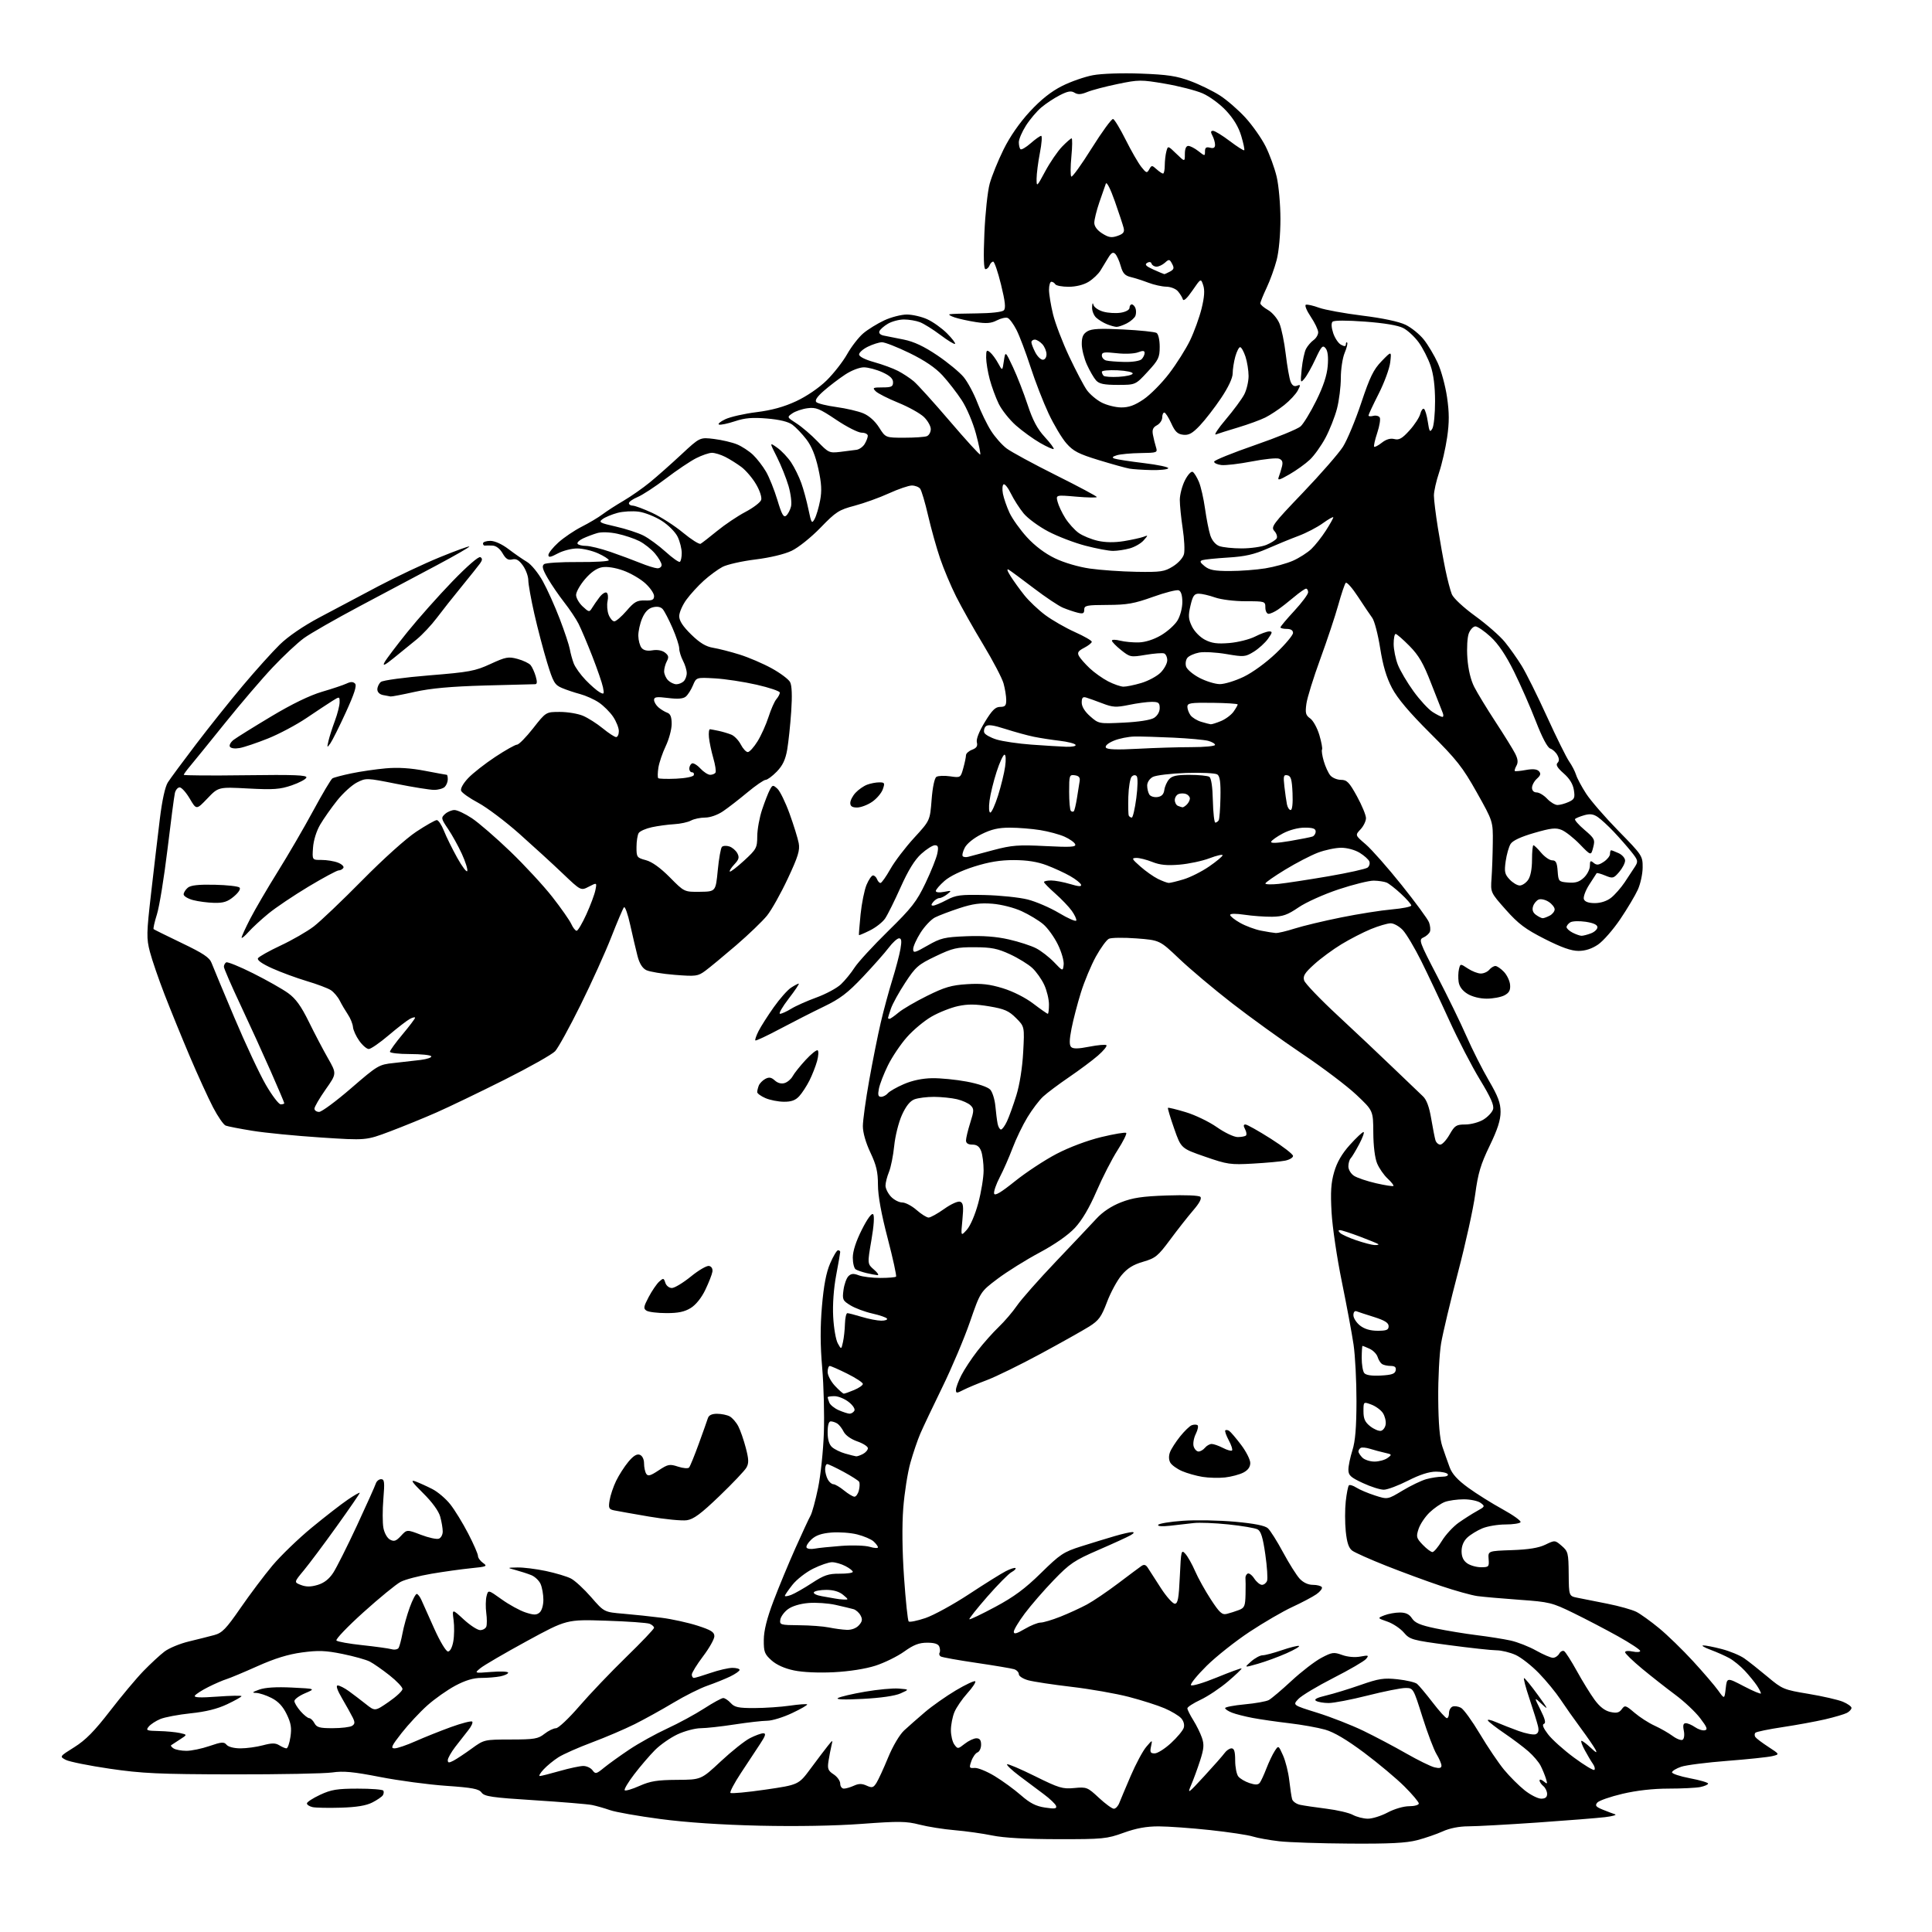 <?xml version="1.0" encoding="UTF-8" standalone="no"?>
<svg 
  version="1.1" 
  xmlns="http://www.w3.org/2000/svg" 
  xmlns:xlink="http://www.w3.org/1999/xlink" 
  xmlns:svg="http://www.w3.org/2000/svg"
  xmlns:rdf="http://www.w3.org/1999/02/22-rdf-syntax-ns#"
  xmlns:cc="http://creativecommons.org/ns#"
  xmlns:dc="http://purl.org/dc/elements/1.1/"
  viewBox="0 0 768 768"
  width="768"
  height="768"
>
<style>svg {background-color: white; }</style>"
<path stroke="none" fill="black" fill-rule="evenodd" d="M536.54,732.86C524.97,732.79 512.35,732.37 508.50,731.93C504.65,731.49 499.93,730.64 498.00,730.04C496.07,729.43 488.43,728.28 481.00,727.48C473.57,726.68 464.40,726.02 460.62,726.01C455.73,726.00 451.69,726.74 446.64,728.56C439.95,730.98 438.45,731.12 420.50,731.10C408.01,731.08 399.05,730.58 394.48,729.64C390.64,728.85 383.90,727.90 379.50,727.53C375.10,727.16 368.80,726.16 365.50,725.31C360.26,723.96 357.36,723.92 342.50,725.02C331.91,725.80 316.64,726.07 302.00,725.74C286.77,725.39 272.87,724.46 262.50,723.09C253.70,721.93 244.70,720.34 242.50,719.56C240.30,718.79 237.08,717.87 235.35,717.52C233.62,717.17 223.33,716.32 212.48,715.63C195.52,714.56 192.57,714.13 191.44,712.58C190.35,711.10 187.83,710.62 177.31,709.89C170.26,709.40 158.46,707.82 151.08,706.38C140.43,704.30 136.50,703.93 132.08,704.58C129.01,705.03 111.20,705.37 92.50,705.34C63.03,705.28 56.52,704.98 43.60,703.09C35.41,701.89 27.56,700.31 26.16,699.58C23.62,698.24 23.62,698.24 29.56,694.52C34.02,691.73 37.54,688.16 43.72,680.15C48.24,674.29 54.22,667.14 57.02,664.26C59.82,661.38 63.57,657.90 65.36,656.54C67.15,655.17 71.51,653.36 75.06,652.51C78.60,651.66 83.16,650.51 85.19,649.96C88.32,649.11 89.88,647.50 95.59,639.23C99.28,633.88 104.99,626.28 108.28,622.35C111.57,618.43 118.59,611.65 123.88,607.29C129.17,602.93 135.64,597.91 138.25,596.14C140.86,594.36 143.00,593.15 143.00,593.44C143.00,593.74 138.88,599.73 133.85,606.74C128.82,613.76 122.93,621.63 120.77,624.24C116.83,628.98 116.83,628.98 119.66,630.07C121.72,630.85 123.54,630.84 126.27,630.03C128.82,629.27 130.81,627.72 132.46,625.21C133.79,623.17 138.02,614.75 141.86,606.50C145.69,598.25 149.08,590.71 149.38,589.75C149.69,588.79 150.64,588.00 151.49,588.00C152.82,588.00 152.95,589.14 152.39,595.88C152.03,600.21 152.04,605.38 152.41,607.37C152.80,609.43 153.93,611.43 155.05,612.03C156.66,612.89 157.46,612.61 159.39,610.53C161.75,607.97 161.75,607.97 167.34,610.11C170.41,611.28 173.61,611.98 174.46,611.65C175.31,611.33 176.00,610.04 175.99,608.78C175.99,607.53 175.54,604.88 174.99,602.89C174.37,600.65 171.81,597.13 168.24,593.60C163.64,589.04 163.04,588.11 165.22,588.91C166.71,589.47 169.70,590.82 171.85,591.92C174.01,593.02 177.22,595.75 178.99,597.99C180.76,600.22 183.96,605.44 186.10,609.58C188.25,613.72 190.00,617.73 190.00,618.50C190.00,619.26 190.91,620.52 192.02,621.30C193.88,622.60 193.48,622.78 187.27,623.39C183.55,623.76 176.45,624.75 171.50,625.59C166.55,626.43 161.04,627.87 159.26,628.81C157.48,629.74 150.83,635.18 144.47,640.91C138.12,646.63 133.29,651.69 133.74,652.14C134.20,652.60 138.83,653.43 144.04,653.98C149.24,654.54 154.46,655.26 155.64,655.58C156.81,655.91 158.08,655.68 158.45,655.08C158.82,654.49 159.51,651.86 160.00,649.25C160.48,646.64 161.77,642.02 162.87,639.00C163.96,635.98 165.23,633.55 165.68,633.61C166.13,633.68 166.95,634.74 167.50,635.98C168.05,637.22 170.34,642.34 172.60,647.37C174.90,652.50 177.30,656.50 178.08,656.50C178.91,656.50 179.76,654.89 180.19,652.50C180.58,650.30 180.64,646.48 180.31,644.00C179.71,639.50 179.71,639.50 184.33,643.75C186.87,646.09 189.82,648.00 190.87,648.00C191.92,648.00 193.02,647.38 193.31,646.62C193.60,645.87 193.60,643.42 193.30,641.18C193.00,638.95 193.05,635.95 193.40,634.53C194.06,631.93 194.06,631.93 199.42,635.77C202.36,637.88 206.61,640.21 208.85,640.95C212.16,642.04 213.23,642.06 214.47,641.03C215.36,640.29 216.00,638.15 216.00,635.92C216.00,633.82 215.49,630.98 214.87,629.61C214.25,628.25 212.56,626.67 211.12,626.11C209.68,625.54 206.93,624.65 205.00,624.13C201.50,623.18 201.50,623.18 205.68,623.09C207.99,623.04 213.07,623.67 216.97,624.49C220.88,625.32 225.37,626.66 226.95,627.48C228.54,628.29 232.16,631.64 235.00,634.90C240.16,640.84 240.16,640.84 247.83,641.48C252.05,641.84 258.88,642.56 263.00,643.09C267.12,643.61 273.54,645.03 277.25,646.22C282.71,647.98 283.99,648.79 283.97,650.45C283.96,651.58 281.93,655.17 279.47,658.42C277.01,661.68 275.00,664.95 275.00,665.67C275.00,666.40 275.38,667.00 275.84,667.00C276.31,667.00 279.30,666.10 282.50,665.00C285.70,663.90 289.59,663.00 291.16,663.00C292.72,663.00 294.00,663.37 294.00,663.81C294.00,664.26 292.31,665.44 290.25,666.44C288.19,667.43 284.11,669.07 281.20,670.09C278.28,671.10 272.21,674.14 267.70,676.85C263.19,679.56 256.25,683.40 252.28,685.39C248.31,687.37 240.66,690.64 235.28,692.65C229.90,694.66 223.93,697.31 222.00,698.53C220.07,699.76 217.41,701.94 216.08,703.38C214.74,704.82 214.07,706.00 214.58,706.00C215.09,706.00 218.65,705.10 222.50,704.00C226.35,702.90 230.57,702.00 231.89,702.00C233.20,702.00 234.84,702.77 235.53,703.71C236.69,705.29 237.04,705.21 240.14,702.67C241.99,701.16 246.53,697.90 250.24,695.42C253.94,692.95 260.69,689.21 265.24,687.11C269.78,685.02 276.38,681.43 279.91,679.15C283.43,676.87 286.85,675.00 287.50,675.00C288.15,675.00 289.50,675.90 290.50,677.00C292.01,678.67 293.56,679.00 299.90,678.98C304.08,678.97 310.41,678.54 313.96,678.03C317.52,677.51 320.62,677.29 320.85,677.52C321.09,677.76 318.41,679.31 314.89,680.97C311.38,682.64 306.93,684.01 305.00,684.02C303.07,684.03 297.23,684.69 292.00,685.50C286.77,686.31 280.70,686.98 278.50,686.99C276.30,687.01 272.18,688.10 269.34,689.42C266.50,690.75 262.45,693.57 260.34,695.70C258.23,697.83 254.52,702.15 252.11,705.31C249.69,708.47 247.99,711.33 248.33,711.66C248.66,712.00 251.32,711.22 254.22,709.92C258.53,708.01 261.27,707.57 269.11,707.52C278.71,707.47 278.71,707.47 286.53,700.16C290.83,696.15 296.05,691.99 298.14,690.93C300.22,689.87 302.60,689.00 303.44,689.00C304.60,689.00 304.29,690.02 302.15,693.25C300.60,695.59 297.18,700.78 294.54,704.79C291.90,708.79 290.02,712.36 290.37,712.70C290.72,713.05 296.96,712.47 304.24,711.41C317.47,709.48 317.47,709.48 322.27,702.99C324.91,699.42 327.98,695.38 329.08,694.00C331.10,691.50 331.10,691.50 330.50,694.00C330.17,695.38 329.65,698.10 329.34,700.06C328.87,703.12 329.16,703.88 331.39,705.34C332.83,706.28 334.00,707.94 334.00,709.02C334.00,710.11 334.65,711.00 335.45,711.00C336.25,711.00 338.05,710.48 339.45,709.84C341.36,708.97 342.62,708.96 344.49,709.81C346.66,710.80 347.17,710.66 348.40,708.73C349.17,707.50 351.27,702.96 353.04,698.64C354.92,694.08 357.59,689.57 359.39,687.89C361.10,686.31 364.84,683.01 367.70,680.58C370.56,678.14 376.09,674.26 379.98,671.94C383.88,669.63 387.34,668.01 387.67,668.34C388.01,668.67 386.60,670.81 384.54,673.08C382.49,675.36 380.17,678.73 379.40,680.58C378.63,682.42 378.00,685.66 378.00,687.78C378.00,689.89 378.61,692.46 379.37,693.49C380.69,695.30 380.82,695.29 383.50,693.18C385.02,691.98 387.11,691.00 388.13,691.00C389.46,691.00 390.00,691.73 390.00,693.53C390.00,694.92 389.36,696.31 388.57,696.61C387.78,696.91 386.68,698.47 386.13,700.06C385.19,702.74 385.29,702.95 387.42,702.78C388.68,702.67 392.27,704.13 395.39,706.02C398.51,707.91 403.21,711.34 405.84,713.64C409.44,716.79 411.80,718.00 415.44,718.54C419.31,719.12 420.17,719.00 419.80,717.88C419.55,717.12 417.35,715.02 414.92,713.22C412.49,711.41 408.09,708.12 405.15,705.90C402.21,703.68 400.04,701.63 400.33,701.34C400.62,701.05 405.59,703.17 411.39,706.04C420.94,710.77 422.40,711.22 427.03,710.77C431.94,710.30 432.31,710.44 436.81,714.64C439.39,717.04 442.07,719.00 442.77,719.00C443.47,719.00 444.44,717.99 444.92,716.75C445.41,715.51 447.46,710.63 449.49,705.90C451.52,701.18 454.29,696.00 455.66,694.40C458.13,691.50 458.13,691.50 457.55,694.25C457.06,696.54 457.30,697.00 459.00,697.00C460.13,697.00 463.04,695.16 465.48,692.91C467.93,690.66 470.21,687.92 470.55,686.84C470.93,685.64 470.53,684.13 469.52,683.02C468.61,682.01 465.65,680.24 462.95,679.08C460.26,677.92 453.88,675.88 448.77,674.55C443.67,673.22 433.43,671.42 426.00,670.55C418.57,669.68 410.81,668.50 408.75,667.94C406.69,667.38 405.00,666.29 405.00,665.53C405.00,664.76 404.16,663.87 403.13,663.54C402.09,663.21 395.33,662.08 388.10,661.01C380.86,659.95 374.50,658.81 373.96,658.47C373.41,658.14 373.20,657.48 373.49,657.02C373.77,656.56 373.73,655.46 373.40,654.59C372.97,653.48 371.50,653.00 368.57,653.00C365.34,653.00 363.19,653.83 359.43,656.52C356.72,658.46 351.57,660.99 348.00,662.14C344.03,663.41 337.60,664.42 331.49,664.73C325.47,665.04 319.16,664.76 315.66,664.03C311.92,663.26 308.71,661.82 306.70,660.03C303.91,657.53 303.58,656.64 303.62,651.86C303.65,648.18 304.85,643.37 307.45,636.50C309.53,631.00 313.45,621.55 316.15,615.50C318.85,609.45 321.57,603.60 322.19,602.50C322.82,601.40 324.17,596.45 325.19,591.50C326.22,586.55 327.26,576.65 327.50,569.50C327.74,562.35 327.44,550.77 326.84,543.78C326.06,534.89 326.03,527.49 326.74,519.26C327.44,511.03 328.42,505.89 329.99,502.23C331.23,499.36 332.64,497.00 333.12,497.00C333.61,497.00 334.00,497.30 334.00,497.67C334.00,498.04 333.28,502.20 332.39,506.92C331.40,512.22 330.94,518.56 331.21,523.50C331.44,527.90 332.26,532.62 333.03,534.00C334.42,536.50 334.42,536.50 335.09,533.50C335.46,531.85 335.82,528.59 335.88,526.25C335.95,523.91 336.38,522.00 336.84,522.00C337.30,522.00 339.89,522.67 342.59,523.49C345.29,524.31 348.76,524.98 350.31,524.99C351.85,525.00 352.89,524.63 352.60,524.17C352.32,523.71 349.70,522.80 346.78,522.15C343.86,521.50 339.95,520.04 338.11,518.92C334.98,517.02 334.79,516.60 335.30,512.80C335.60,510.56 336.48,508.09 337.25,507.32C338.33,506.24 339.29,506.16 341.39,506.96C342.90,507.53 346.73,508.00 349.90,508.00C353.07,508.00 355.90,507.77 356.19,507.48C356.47,507.20 354.97,500.33 352.86,492.23C350.31,482.48 349.01,475.30 349.00,471.00C349.00,465.86 348.37,463.17 346.00,458.16C344.16,454.27 343.00,450.21 343.00,447.66C343.01,445.37 344.13,437.20 345.51,429.50C346.88,421.80 348.95,411.45 350.11,406.50C351.27,401.55 353.34,393.90 354.71,389.50C356.08,385.10 357.53,379.59 357.94,377.25C358.50,374.05 358.36,373.00 357.38,373.00C356.67,373.00 354.83,374.67 353.29,376.71C351.76,378.75 347.12,383.98 343.00,388.35C336.94,394.76 333.96,397.02 327.50,400.13C323.10,402.25 315.26,406.24 310.08,408.99C304.90,411.75 300.48,413.82 300.26,413.59C300.04,413.37 300.62,411.68 301.55,409.84C302.49,408.00 305.19,403.76 307.57,400.40C309.94,397.05 313.02,393.56 314.41,392.65C315.79,391.74 317.20,391.00 317.52,391.00C317.85,391.00 316.04,393.70 313.50,397.00C310.96,400.30 309.42,403.00 310.07,403.00C310.73,403.00 312.73,402.09 314.52,400.99C316.31,399.88 320.83,397.87 324.55,396.52C328.28,395.16 332.66,392.81 334.28,391.28C335.90,389.75 338.33,386.77 339.69,384.65C341.04,382.54 347.03,376.01 353.01,370.15C362.47,360.87 364.39,358.40 367.92,351.00C370.15,346.32 372.26,341.04 372.61,339.25C373.12,336.66 372.92,336.00 371.63,336.00C370.74,336.00 368.30,337.54 366.22,339.42C363.61,341.78 361.06,345.90 358.03,352.67C355.61,358.08 352.82,363.69 351.83,365.14C350.83,366.59 348.13,368.72 345.81,369.86C343.50,371.01 341.54,371.84 341.45,371.72C341.36,371.60 341.65,367.90 342.09,363.49C342.54,359.09 343.60,353.80 344.46,351.74C345.32,349.68 346.48,348.00 347.04,348.00C347.60,348.00 348.32,348.68 348.64,349.50C348.95,350.32 349.57,351.00 350.01,351.00C350.45,351.00 352.21,348.52 353.92,345.49C355.63,342.45 359.88,336.87 363.36,333.08C369.69,326.18 369.69,326.18 370.33,317.91C370.71,312.97 371.48,309.31 372.23,308.82C372.93,308.37 375.38,308.27 377.67,308.60C381.83,309.20 381.86,309.18 382.92,305.35C383.51,303.23 383.99,300.93 383.99,300.23C384.00,299.52 385.09,298.54 386.42,298.03C388.19,297.36 388.70,296.57 388.32,295.11C387.99,293.85 389.17,290.83 391.47,287.05C394.34,282.32 395.67,281.00 397.57,281.00C399.56,281.00 400.00,280.50 399.99,278.25C399.99,276.74 399.51,273.79 398.93,271.69C398.35,269.59 394.72,262.66 390.87,256.28C387.01,249.90 382.15,241.26 380.06,237.09C377.97,232.92 375.11,226.12 373.71,222.00C372.30,217.88 370.16,210.22 368.95,205.00C367.75,199.78 366.31,194.94 365.76,194.25C365.21,193.56 363.73,193.00 362.47,193.00C361.21,193.00 357.11,194.40 353.34,196.12C349.58,197.84 343.43,200.05 339.69,201.04C333.48,202.67 332.28,203.45 326.19,209.74C322.43,213.62 317.40,217.65 314.71,218.94C311.81,220.32 306.07,221.69 300.21,222.41C294.87,223.07 289.01,224.40 287.19,225.36C285.37,226.32 282.03,228.78 279.78,230.81C277.52,232.84 274.40,236.26 272.84,238.40C271.28,240.55 270.00,243.49 270.00,244.94C270.00,246.77 271.46,249.00 274.75,252.22C278.20,255.59 280.59,257.03 283.50,257.51C285.70,257.87 290.43,259.08 294.00,260.20C297.57,261.31 303.31,263.77 306.74,265.66C310.17,267.54 313.47,270.01 314.07,271.14C314.79,272.48 314.95,276.52 314.52,282.85C314.16,288.16 313.44,294.96 312.93,297.96C312.24,301.96 311.14,304.29 308.80,306.71C307.04,308.52 305.04,310.00 304.36,310.00C303.67,310.00 300.40,312.25 297.09,315.00C293.79,317.75 289.43,321.13 287.40,322.50C285.25,323.96 282.30,325.00 280.29,325.00C278.41,325.00 275.89,325.53 274.68,326.18C273.48,326.84 270.48,327.49 268.00,327.63C265.52,327.77 261.53,328.31 259.13,328.83C256.72,329.35 254.37,330.39 253.89,331.14C253.42,331.89 253.02,334.40 253.02,336.71C253.00,340.74 253.17,340.97 256.75,341.93C259.21,342.59 262.50,344.96 266.27,348.76C272.02,354.58 272.02,354.58 278.26,354.50C284.50,354.42 284.50,354.42 285.32,345.96C285.77,341.31 286.51,337.12 286.97,336.65C287.42,336.18 288.74,336.10 289.90,336.47C291.06,336.84 292.49,338.05 293.09,339.16C293.97,340.81 293.75,341.64 291.92,343.59C290.67,344.91 289.86,346.20 290.11,346.45C290.36,346.70 292.92,344.74 295.78,342.11C300.70,337.59 301.00,337.03 301.02,332.41C301.04,329.71 301.90,324.95 302.95,321.83C303.99,318.71 305.37,315.18 306.00,314.00C307.09,311.96 307.26,311.93 309.02,313.52C310.05,314.45 312.23,318.92 313.87,323.45C315.51,327.99 317.14,333.25 317.50,335.15C318.03,337.99 317.27,340.48 313.16,349.25C310.42,355.10 306.72,361.71 304.93,363.94C303.14,366.16 297.59,371.50 292.59,375.80C287.59,380.09 282.08,384.65 280.35,385.92C277.41,388.08 276.62,388.18 268.22,387.52C263.29,387.13 258.19,386.28 256.90,385.64C255.34,384.86 254.18,382.98 253.41,379.99C252.77,377.52 251.48,371.97 250.52,367.66C249.57,363.34 248.45,360.19 248.04,360.66C247.64,361.12 245.37,366.45 243.00,372.50C240.64,378.55 235.14,390.70 230.78,399.50C226.43,408.30 221.88,416.56 220.68,417.86C219.48,419.15 210.40,424.27 200.51,429.23C190.62,434.19 178.47,440.04 173.51,442.22C168.55,444.41 160.22,447.80 155.00,449.77C145.50,453.35 145.50,453.35 127.50,452.17C117.60,451.52 105.39,450.33 100.37,449.51C95.35,448.70 90.55,447.77 89.71,447.44C88.86,447.12 86.60,443.85 84.69,440.18C82.78,436.50 78.63,427.43 75.47,420.00C72.32,412.57 67.80,401.49 65.43,395.36C63.06,389.24 60.43,381.59 59.59,378.37C58.19,372.99 58.22,371.13 60.07,355.01C61.17,345.38 62.73,332.15 63.53,325.61C64.44,318.11 65.63,312.71 66.74,310.98C67.71,309.47 72.73,302.67 77.91,295.87C83.08,289.07 91.48,278.55 96.57,272.50C101.66,266.45 108.25,259.13 111.20,256.24C114.56,252.96 120.52,248.88 127.04,245.41C132.79,242.34 143.35,236.75 150.50,232.98C157.65,229.21 168.61,224.05 174.85,221.50C181.09,218.95 186.37,217.03 186.57,217.24C186.78,217.44 180.99,220.78 173.72,224.65C166.45,228.52 152.62,235.86 143.00,240.97C133.38,246.08 123.40,251.79 120.83,253.66C118.26,255.53 112.66,260.76 108.40,265.28C104.13,269.80 95.58,279.80 89.39,287.50C83.20,295.20 76.99,302.85 75.60,304.50C74.21,306.15 73.06,307.73 73.04,308.00C73.01,308.27 84.07,308.35 97.61,308.17C116.92,307.91 122.13,308.11 121.80,309.09C121.58,309.77 118.94,311.17 115.94,312.20C111.32,313.78 108.71,313.97 98.67,313.44C86.83,312.81 86.83,312.81 82.45,317.39C78.07,321.97 78.07,321.97 75.44,317.48C73.99,315.02 72.19,313.00 71.42,313.00C70.66,313.00 69.80,314.01 69.52,315.25C69.23,316.49 67.90,326.59 66.57,337.70C65.23,348.81 63.35,360.39 62.39,363.44C61.43,366.48 60.84,369.14 61.07,369.35C61.31,369.55 66.35,372.04 72.28,374.89C80.77,378.95 83.29,380.63 84.10,382.78C84.67,384.27 88.74,394.05 93.16,404.50C97.57,414.95 103.21,426.99 105.69,431.25C108.16,435.51 110.82,439.00 111.60,439.00C112.37,439.00 113.00,438.79 113.00,438.53C113.00,438.28 110.57,432.54 107.59,425.78C104.62,419.03 99.22,407.20 95.60,399.50C91.97,391.80 89.01,384.96 89.00,384.31C89.00,383.65 89.41,382.87 89.91,382.56C90.41,382.25 95.24,384.21 100.66,386.93C106.07,389.64 112.33,393.18 114.56,394.80C117.57,396.98 119.69,399.92 122.74,406.12C125.00,410.73 128.43,417.27 130.36,420.65C133.87,426.80 133.87,426.80 129.43,433.09C127.00,436.56 125.00,439.98 125.00,440.70C125.00,441.41 125.83,442.00 126.85,442.00C127.86,442.00 133.59,437.77 139.56,432.60C150.13,423.47 150.60,423.19 156.46,422.57C159.78,422.21 164.63,421.66 167.23,421.34C169.83,421.01 171.72,420.35 171.42,419.87C171.12,419.39 167.31,419.00 162.94,419.00C158.57,419.00 155.00,418.59 155.00,418.09C155.00,417.59 157.25,414.48 160.00,411.19C162.75,407.90 165.00,404.92 165.00,404.57C165.00,404.22 164.07,404.43 162.92,405.04C161.78,405.65 157.97,408.59 154.45,411.58C150.94,414.56 147.40,417.00 146.60,417.00C145.79,417.00 144.09,415.54 142.82,413.75C141.54,411.96 140.41,409.48 140.31,408.24C140.20,406.99 139.29,404.74 138.27,403.24C137.26,401.73 135.81,399.27 135.05,397.76C134.29,396.25 132.70,394.38 131.52,393.60C130.33,392.83 126.02,391.20 121.93,389.99C117.84,388.77 111.65,386.49 108.17,384.92C104.07,383.06 102.10,381.65 102.56,380.90C102.96,380.26 107.03,377.98 111.60,375.84C116.18,373.69 122.08,370.30 124.71,368.29C127.33,366.29 136.01,358.02 143.99,349.93C152.38,341.42 161.45,333.27 165.49,330.61C169.33,328.07 173.00,326.00 173.63,326.00C174.26,326.00 175.54,327.91 176.47,330.25C177.39,332.59 179.77,337.41 181.75,340.98C183.73,344.54 185.53,346.90 185.75,346.24C185.98,345.57 185.01,342.51 183.60,339.44C182.20,336.37 179.72,331.90 178.11,329.51C175.33,325.40 175.27,325.07 176.91,323.58C177.87,322.71 179.56,322.00 180.66,322.00C181.76,322.00 184.87,323.46 187.57,325.25C190.27,327.04 197.16,333.00 202.88,338.50C208.59,344.00 216.11,352.13 219.57,356.56C223.04,360.99 226.42,365.83 227.10,367.31C227.77,368.79 228.73,370.00 229.22,370.00C229.72,370.00 231.46,367.05 233.10,363.44C234.74,359.83 236.35,355.51 236.68,353.84C237.29,350.80 237.29,350.80 234.09,352.45C230.90,354.11 230.90,354.11 223.70,347.24C219.74,343.46 211.95,336.33 206.40,331.40C200.84,326.47 193.50,320.95 190.08,319.12C186.66,317.30 183.61,315.15 183.30,314.34C182.97,313.48 184.14,311.39 186.12,309.30C187.98,307.34 192.82,303.55 196.88,300.87C200.94,298.19 204.83,296.00 205.54,296.00C206.24,296.00 209.12,293.08 211.93,289.50C217.03,283.00 217.03,283.00 222.55,283.00C225.58,283.00 229.70,283.68 231.71,284.52C233.71,285.36 237.26,287.61 239.59,289.52C241.93,291.43 244.32,293.00 244.92,293.00C245.51,293.00 246.00,291.94 246.00,290.65C246.00,289.35 244.98,286.78 243.73,284.92C242.48,283.07 239.93,280.52 238.07,279.27C236.21,278.01 232.84,276.50 230.59,275.90C228.34,275.30 225.07,274.21 223.33,273.46C220.49,272.25 219.87,271.17 217.47,263.30C215.99,258.46 213.71,249.78 212.40,244.00C211.09,238.22 210.01,232.22 210.01,230.65C210.00,229.09 209.04,226.47 207.88,224.83C206.31,222.63 205.19,221.99 203.62,222.38C202.01,222.78 201.07,222.19 199.79,219.96C198.74,218.13 197.22,216.95 195.80,216.88C194.53,216.82 193.16,216.82 192.75,216.88C192.34,216.95 192.00,216.55 192.00,216.00C192.00,215.45 193.32,215.00 194.92,215.00C196.69,215.00 199.56,216.31 202.17,218.30C204.55,220.11 207.85,222.40 209.50,223.37C211.17,224.35 213.96,227.77 215.77,231.03C217.57,234.27 220.60,241.03 222.52,246.05C224.44,251.07 226.23,256.47 226.51,258.04C226.78,259.61 227.48,262.16 228.06,263.70C228.64,265.24 230.78,268.22 232.81,270.33C234.84,272.44 237.35,274.62 238.40,275.19C240.12,276.13 240.24,275.94 239.69,273.20C239.36,271.54 237.44,265.98 235.44,260.85C233.44,255.72 230.97,249.91 229.97,247.94C228.97,245.97 226.41,242.14 224.28,239.43C222.16,236.72 219.21,232.41 217.73,229.86C215.68,226.31 215.33,224.99 216.27,224.27C216.95,223.75 223.01,223.37 229.75,223.42C236.49,223.47 242.00,223.15 242.00,222.70C242.00,222.26 240.09,221.03 237.75,219.97C235.41,218.91 231.69,218.03 229.49,218.02C227.28,218.01 223.79,218.90 221.74,220.00C218.85,221.55 218.00,221.69 218.00,220.62C218.00,219.86 219.78,217.62 221.96,215.65C224.14,213.68 228.31,210.87 231.21,209.39C234.12,207.92 237.85,205.70 239.50,204.46C241.15,203.21 244.92,200.78 247.88,199.05C250.84,197.31 255.57,194.01 258.38,191.70C261.20,189.40 266.81,184.42 270.86,180.65C278.22,173.80 278.22,173.80 283.86,174.50C286.96,174.88 291.07,175.85 293.00,176.65C294.93,177.45 297.78,179.32 299.34,180.80C300.90,182.29 303.23,185.30 304.51,187.50C305.79,189.70 307.82,194.78 309.03,198.78C310.74,204.50 311.49,205.84 312.51,204.99C313.22,204.40 314.09,202.77 314.44,201.36C314.80,199.96 314.35,196.29 313.46,193.21C312.56,190.13 310.48,184.94 308.84,181.68C305.85,175.76 305.85,175.76 308.98,177.99C310.71,179.21 313.20,181.86 314.52,183.86C315.84,185.86 317.64,189.53 318.52,192.00C319.41,194.47 320.69,199.20 321.37,202.50C322.52,208.01 322.72,208.32 323.83,206.28C324.50,205.05 325.47,201.77 326.00,198.98C326.74,195.08 326.58,192.14 325.29,186.28C324.15,181.10 322.63,177.37 320.56,174.67C318.88,172.48 316.38,169.86 315.00,168.84C313.36,167.63 309.90,166.79 304.91,166.37C299.08,165.88 296.12,166.13 292.15,167.45C289.31,168.39 286.47,168.99 285.83,168.78C285.19,168.56 286.30,167.61 288.30,166.66C290.30,165.71 295.89,164.44 300.72,163.84C306.80,163.08 311.65,161.74 316.50,159.48C320.66,157.54 325.57,154.19 328.59,151.23C331.39,148.48 335.06,143.78 336.76,140.77C338.45,137.77 341.34,134.05 343.17,132.50C345.00,130.95 348.75,128.64 351.50,127.35C354.25,126.07 358.30,125.03 360.50,125.03C362.70,125.04 366.35,125.88 368.60,126.91C370.86,127.93 374.37,130.44 376.42,132.48C378.46,134.53 379.91,136.42 379.64,136.69C379.37,136.96 376.76,135.37 373.83,133.16C370.90,130.95 367.23,128.66 365.68,128.07C364.14,127.48 361.28,127.00 359.34,127.00C357.40,127.00 354.52,127.76 352.94,128.70C351.36,129.63 349.84,130.98 349.57,131.69C349.27,132.45 349.98,133.15 351.29,133.40C352.50,133.64 356.10,134.35 359.27,134.99C363.32,135.81 367.29,137.68 372.60,141.26C376.75,144.07 381.47,147.96 383.08,149.91C384.68,151.86 387.14,156.44 388.53,160.08C389.92,163.73 392.35,168.74 393.93,171.22C395.50,173.71 398.30,176.87 400.14,178.26C401.99,179.65 410.81,184.44 419.75,188.90C428.69,193.36 436.00,197.27 436.00,197.57C436.00,197.88 432.34,197.82 427.86,197.43C419.71,196.72 419.71,196.72 420.40,199.44C420.77,200.94 422.16,203.88 423.48,205.98C424.81,208.07 427.20,210.72 428.80,211.86C430.40,212.99 433.82,214.40 436.40,214.98C439.49,215.67 443.04,215.71 446.80,215.10C449.93,214.58 453.40,213.82 454.50,213.41C456.47,212.67 456.47,212.69 454.60,214.82C453.56,216.01 451.08,217.44 449.10,217.99C447.12,218.54 444.12,218.99 442.44,218.99C440.75,219.00 435.80,218.06 431.44,216.92C427.07,215.78 420.44,213.24 416.70,211.27C412.96,209.31 408.56,206.08 406.92,204.10C405.29,202.12 403.02,198.59 401.88,196.25C400.75,193.91 399.42,192.24 398.94,192.54C398.46,192.83 398.34,194.52 398.68,196.29C399.02,198.05 400.19,201.45 401.29,203.83C402.40,206.21 405.52,210.59 408.23,213.56C411.37,216.99 415.40,220.03 419.33,221.92C422.94,223.67 428.69,225.36 433.20,226.01C437.43,226.62 445.75,227.20 451.70,227.30C461.45,227.47 462.87,227.26 466.25,225.16C468.40,223.83 470.28,221.74 470.65,220.26C471.01,218.84 470.78,214.26 470.14,210.09C469.51,205.92 468.99,200.79 468.99,198.71C469.00,196.63 469.92,193.12 471.04,190.92C472.19,188.67 473.54,187.22 474.14,187.59C474.73,187.95 475.83,189.75 476.60,191.59C477.37,193.42 478.46,198.21 479.02,202.21C479.58,206.22 480.52,210.99 481.12,212.81C481.77,214.82 483.16,216.49 484.66,217.06C486.02,217.58 490.04,218.00 493.60,218.00C497.15,218.00 501.57,217.37 503.41,216.60C505.25,215.83 507.08,214.68 507.48,214.04C507.87,213.40 507.48,212.08 506.60,211.11C505.11,209.46 505.86,208.45 517.89,195.88C524.98,188.47 532.17,180.23 533.86,177.57C535.54,174.90 538.81,167.07 541.11,160.16C544.57,149.80 545.99,146.89 549.23,143.55C553.16,139.50 553.16,139.50 552.64,143.99C552.36,146.46 550.30,152.08 548.06,156.49C545.83,160.90 544.00,164.80 544.00,165.16C544.00,165.52 544.85,165.59 545.89,165.32C546.93,165.05 548.08,165.33 548.46,165.94C548.84,166.55 548.39,169.31 547.47,172.09C546.55,174.86 546.00,177.33 546.25,177.58C546.49,177.83 547.87,177.11 549.30,175.98C551.03,174.62 552.69,174.14 554.27,174.53C556.17,175.01 557.39,174.31 560.30,171.09C562.31,168.87 564.23,165.92 564.58,164.53C564.93,163.15 565.59,162.25 566.05,162.53C566.51,162.81 567.20,165.12 567.58,167.66C568.17,171.63 568.42,172.01 569.37,170.39C569.98,169.35 570.47,164.45 570.46,159.50C570.45,153.52 569.85,148.76 568.66,145.32C567.69,142.47 565.57,138.33 563.96,136.11C562.36,133.89 559.59,131.32 557.82,130.41C555.77,129.34 550.29,128.42 542.62,127.85C535.30,127.31 530.28,127.32 529.71,127.89C529.14,128.46 529.24,130.20 529.97,132.42C530.63,134.40 532.02,136.48 533.08,137.04C534.48,137.79 535.00,137.74 535.00,136.87C535.00,136.21 535.23,135.90 535.51,136.18C535.80,136.46 535.35,138.32 534.51,140.31C533.68,142.31 533.00,146.78 533.00,150.26C533.00,153.73 532.31,159.23 531.47,162.46C530.63,165.69 528.57,170.90 526.90,174.04C525.22,177.18 522.43,181.10 520.68,182.74C518.93,184.39 515.28,187.01 512.56,188.57C508.50,190.91 507.75,191.09 508.32,189.61C508.70,188.62 509.28,186.74 509.61,185.42C510.05,183.68 509.73,182.83 508.45,182.34C507.48,181.97 502.60,182.46 497.59,183.44C492.59,184.41 487.15,185.05 485.50,184.86C483.85,184.66 482.56,184.05 482.64,183.50C482.72,182.95 490.01,180.00 498.85,176.94C507.68,173.89 515.86,170.53 517.01,169.49C518.16,168.45 520.96,163.86 523.22,159.29C526.03,153.62 527.48,149.24 527.79,145.49C528.09,141.85 527.81,139.47 526.94,138.43C525.81,137.06 525.28,137.62 522.93,142.68C521.45,145.88 519.48,149.40 518.55,150.50C516.94,152.41 516.89,152.23 517.45,146.64C517.78,143.42 518.55,139.82 519.18,138.64C519.81,137.47 521.15,135.91 522.16,135.19C523.17,134.47 524.00,133.08 524.00,132.09C524.00,131.11 522.67,128.32 521.04,125.90C519.41,123.48 518.54,121.34 519.11,121.14C519.68,120.95 522.03,121.47 524.32,122.32C526.62,123.16 534.35,124.57 541.50,125.46C549.68,126.47 556.07,127.83 558.73,129.11C561.05,130.24 564.32,132.88 565.99,134.99C567.67,137.10 570.16,141.29 571.54,144.30C572.91,147.31 574.57,153.42 575.22,157.89C576.12,164.05 576.13,167.89 575.26,173.86C574.63,178.18 573.19,184.47 572.06,187.83C570.93,191.19 570.00,195.31 570.00,196.98C570.00,198.65 570.71,204.40 571.57,209.76C572.43,215.12 573.78,222.65 574.58,226.50C575.37,230.35 576.52,234.72 577.12,236.21C577.74,237.76 581.73,241.48 586.43,244.89C590.95,248.17 596.24,252.80 598.18,255.18C600.13,257.56 603.16,261.84 604.92,264.71C606.68,267.57 611.20,276.66 614.96,284.91C618.72,293.16 622.69,301.17 623.77,302.71C624.85,304.24 626.08,306.62 626.51,308.00C626.93,309.38 628.74,312.75 630.52,315.50C632.30,318.25 638.09,324.92 643.38,330.32C652.79,339.92 653.00,340.24 652.98,344.82C652.97,347.39 652.10,351.38 651.06,353.67C650.02,355.96 646.88,361.24 644.07,365.39C641.27,369.54 637.30,374.08 635.26,375.47C632.79,377.15 630.17,378.00 627.47,378.00C624.60,378.00 620.65,376.60 614.05,373.25C606.35,369.34 603.60,367.28 598.59,361.64C592.50,354.77 592.50,354.77 592.91,349.14C593.13,346.04 593.36,339.68 593.41,335.00C593.50,326.50 593.50,326.50 587.05,315.00C581.40,304.94 579.09,302.00 568.55,291.50C560.23,283.22 555.52,277.64 553.34,273.50C551.12,269.28 549.73,264.57 548.63,257.62C547.77,252.18 546.36,246.78 545.50,245.62C544.64,244.45 542.08,240.66 539.82,237.20C537.56,233.73 535.37,231.25 534.95,231.70C534.53,232.14 533.20,236.10 531.98,240.50C530.76,244.89 527.54,254.55 524.83,261.97C522.12,269.38 519.63,277.39 519.31,279.78C518.80,283.45 519.04,284.34 520.83,285.59C521.99,286.41 523.62,289.36 524.46,292.16C525.29,294.96 525.77,297.57 525.53,297.96C525.28,298.35 525.60,300.43 526.22,302.58C526.85,304.74 528.02,307.29 528.83,308.25C529.65,309.21 531.55,310.00 533.06,310.00C535.42,310.00 536.33,310.94 539.41,316.53C541.38,320.13 543.00,324.04 543.00,325.22C543.00,326.40 542.02,328.41 540.82,329.69C538.65,332.01 538.65,332.01 542.90,335.64C545.24,337.65 551.65,344.91 557.16,351.80C562.66,358.68 567.57,365.36 568.05,366.64C568.54,367.93 568.71,369.60 568.41,370.36C568.12,371.12 566.96,372.16 565.84,372.66C563.89,373.53 564.15,374.27 571.31,388.04C575.44,395.99 580.70,406.77 582.98,412.00C585.27,417.23 589.25,425.10 591.82,429.50C595.51,435.81 596.50,438.45 596.50,442.00C596.50,445.27 595.31,448.97 592.15,455.50C588.59,462.86 587.54,466.37 586.42,474.75C585.67,480.39 582.59,494.34 579.59,505.75C576.59,517.16 573.56,529.88 572.86,534.00C572.17,538.12 571.65,548.02 571.72,556.00C571.80,565.98 572.31,571.90 573.35,575.00C574.18,577.48 575.49,581.20 576.26,583.27C577.24,585.93 579.42,588.32 583.62,591.38C586.90,593.77 593.05,597.62 597.29,599.95C601.53,602.28 604.75,604.59 604.44,605.09C604.13,605.59 601.42,606.00 598.41,606.00C595.40,606.00 591.27,606.70 589.23,607.55C587.19,608.40 584.51,610.05 583.26,611.22C581.81,612.59 581.00,614.51 581.00,616.62C581.00,618.86 581.70,620.37 583.22,621.44C584.44,622.30 586.92,623.00 588.73,623.00C591.81,623.00 591.99,622.81 591.75,619.77C591.50,616.53 591.50,616.53 601.00,616.20C607.63,615.97 611.65,615.32 614.31,614.03C618.10,612.20 618.13,612.20 620.81,614.51C623.34,616.69 623.50,617.36 623.58,625.65C623.66,634.46 623.66,634.46 627.08,635.14C628.96,635.51 634.32,636.58 639.00,637.51C643.67,638.44 648.84,639.90 650.50,640.74C652.15,641.59 656.20,644.50 659.50,647.22C662.80,649.93 668.88,655.84 673.02,660.35C677.15,664.85 681.65,670.10 683.02,672.02C685.50,675.50 685.50,675.50 686.00,671.15C686.50,666.80 686.50,666.80 693.25,670.33C696.96,672.27 700.00,673.54 700.00,673.15C700.00,672.76 699.26,671.33 698.35,669.97C697.44,668.61 695.30,666.00 693.60,664.16C691.89,662.33 689.15,660.08 687.50,659.17C685.85,658.25 682.48,656.75 680.00,655.83C677.52,654.91 676.19,654.12 677.04,654.08C677.89,654.03 681.20,654.68 684.41,655.52C687.62,656.35 691.65,658.02 693.37,659.22C695.09,660.42 699.24,663.71 702.60,666.52C708.49,671.47 709.04,671.70 718.93,673.34C724.56,674.28 730.70,675.69 732.58,676.47C734.46,677.26 736.00,678.36 736.00,678.91C736.00,679.47 735.18,680.37 734.19,680.90C733.19,681.43 729.29,682.58 725.52,683.46C721.76,684.33 714.14,685.73 708.60,686.56C703.06,687.39 698.20,688.40 697.81,688.79C697.41,689.19 697.40,689.97 697.79,690.52C698.18,691.07 700.52,692.83 703.00,694.44C707.50,697.37 707.50,697.37 704.50,698.09C702.85,698.49 694.82,699.34 686.65,699.97C678.48,700.60 670.22,701.65 668.30,702.31C666.38,702.96 664.74,703.95 664.65,704.50C664.57,705.05 667.76,706.12 671.75,706.88C675.74,707.63 679.00,708.59 679.00,709.00C679.00,709.41 677.59,710.03 675.88,710.38C674.16,710.72 668.47,711.00 663.25,711.00C657.15,711.00 650.59,711.74 644.94,713.07C640.10,714.21 635.60,715.78 634.94,716.57C633.97,717.74 634.37,718.25 637.13,719.37C638.98,720.12 641.17,720.95 642.00,721.21C642.83,721.47 641.02,721.99 638.00,722.35C634.98,722.71 622.83,723.68 611.00,724.50C599.17,725.31 586.89,725.99 583.70,725.99C580.04,726.00 576.27,726.74 573.51,728.00C571.10,729.09 566.53,730.67 563.35,731.50C559.00,732.63 552.40,732.97 536.54,732.86zM543.70,722.96C545.46,722.98 549.01,721.88 551.60,720.50C554.27,719.08 557.96,718.00 560.15,718.00C562.27,718.00 564.00,717.51 564.00,716.92C564.00,716.33 561.41,713.26 558.25,710.11C555.09,706.96 547.89,700.94 542.26,696.72C535.35,691.56 530.30,688.57 526.76,687.56C523.86,686.74 517.45,685.59 512.50,685.01C507.55,684.43 501.02,683.49 498.00,682.92C494.98,682.35 491.26,681.41 489.75,680.82C488.24,680.24 487.00,679.41 487.00,679.00C487.00,678.58 490.49,677.91 494.75,677.51C499.01,677.12 503.34,676.35 504.36,675.80C505.39,675.25 509.46,671.81 513.40,668.15C517.35,664.49 522.68,660.39 525.24,659.03C529.50,656.77 530.20,656.67 533.53,657.88C535.73,658.67 538.60,658.92 540.77,658.51C544.02,657.91 544.25,658.00 543.03,659.46C542.29,660.35 536.44,663.76 530.03,667.02C523.63,670.29 517.36,674.05 516.11,675.38C513.84,677.80 513.84,677.80 523.67,680.86C529.08,682.55 537.33,685.78 542.00,688.04C546.67,690.31 554.33,694.35 559.00,697.03C563.67,699.70 568.74,702.19 570.25,702.55C572.23,703.03 573.00,702.83 573.00,701.86C572.99,701.11 572.11,699.06 571.04,697.30C569.97,695.54 567.45,688.90 565.45,682.55C561.82,671.02 561.81,671.00 558.66,671.00C556.92,671.00 550.16,672.35 543.64,674.00C537.12,675.65 530.15,676.99 528.14,676.98C526.14,676.98 523.89,676.58 523.14,676.11C522.21,675.52 523.46,674.86 527.14,673.99C530.09,673.29 536.26,671.40 540.86,669.79C548.12,667.25 550.06,666.95 555.57,667.54C559.07,667.92 562.54,668.74 563.30,669.36C564.06,669.99 566.84,673.31 569.49,676.75C572.13,680.19 574.68,683.00 575.15,683.00C575.62,683.00 576.00,682.09 576.00,680.97C576.00,679.85 576.64,678.69 577.42,678.39C578.20,678.09 579.71,678.31 580.77,678.88C581.83,679.45 585.21,684.12 588.28,689.26C591.35,694.41 595.68,700.82 597.91,703.52C600.14,706.21 603.83,709.90 606.12,711.71C608.41,713.52 611.34,715.00 612.64,715.00C614.28,715.00 615.00,714.43 615.00,713.12C615.00,712.09 614.33,710.68 613.50,710.00C612.67,709.32 612.00,708.31 612.00,707.76C612.00,707.21 612.74,707.37 613.64,708.12C615.12,709.34 615.21,709.22 614.52,706.99C614.09,705.62 613.15,703.33 612.42,701.90C611.70,700.47 609.52,697.91 607.58,696.21C605.65,694.51 601.38,691.30 598.10,689.07C594.81,686.83 591.83,684.53 591.47,683.95C591.11,683.37 592.55,683.64 594.66,684.56C596.77,685.47 600.84,687.07 603.70,688.10C606.55,689.13 609.59,689.71 610.44,689.39C611.54,688.96 611.81,688.02 611.37,686.15C611.03,684.69 609.50,679.79 607.98,675.25C606.45,670.71 605.49,667.03 605.85,667.07C606.21,667.11 608.69,670.15 611.36,673.82C615.37,679.33 615.65,679.97 613.00,677.50C609.77,674.50 609.77,674.50 612.36,679.67C614.20,683.33 614.60,684.97 613.73,685.26C612.92,685.53 613.47,686.92 615.36,689.40C616.93,691.46 621.57,695.63 625.68,698.66C629.79,701.70 633.44,703.90 633.79,703.55C634.14,703.19 633.89,702.14 633.23,701.20C632.56,700.27 631.11,697.81 629.99,695.75C628.87,693.69 628.28,692.00 628.67,692.00C629.07,692.00 630.71,693.24 632.32,694.75C634.57,696.85 635.01,697.02 634.22,695.48C633.64,694.37 631.02,690.54 628.38,686.98C625.75,683.42 622.11,678.26 620.30,675.53C618.49,672.80 614.65,668.12 611.76,665.14C608.87,662.15 604.70,658.88 602.50,657.87C600.30,656.87 596.86,656.03 594.87,656.02C592.87,656.01 584.33,655.08 575.90,653.95C561.28,652.00 560.45,651.77 558.03,648.95C556.64,647.33 553.70,645.37 551.50,644.61C547.50,643.22 547.50,643.22 550.32,642.11C551.86,641.50 554.62,641.00 556.45,641.00C558.83,641.00 560.21,641.66 561.30,643.34C562.48,645.14 564.63,646.05 570.67,647.31C574.97,648.21 582.33,649.42 587.00,650.00C591.67,650.57 597.75,651.54 600.50,652.14C603.25,652.75 607.80,654.54 610.62,656.12C613.44,657.70 616.45,659.00 617.32,659.00C618.19,659.00 619.31,658.26 619.82,657.36C620.32,656.46 621.21,656.01 621.78,656.36C622.35,656.72 624.62,660.27 626.82,664.25C629.02,668.24 632.18,673.37 633.85,675.66C635.90,678.47 637.93,680.04 640.12,680.53C642.63,681.08 643.65,680.84 644.67,679.44C645.91,677.75 646.21,677.83 649.74,680.84C651.81,682.61 655.40,684.92 657.73,685.98C660.06,687.04 663.28,688.89 664.89,690.07C666.49,691.26 668.29,691.94 668.87,691.58C669.47,691.21 669.68,689.63 669.34,687.96C668.91,685.81 669.13,685.00 670.15,685.00C670.92,685.00 672.56,685.71 673.80,686.57C675.03,687.43 676.76,688.00 677.65,687.82C678.95,687.56 678.60,686.62 675.84,683.00C673.96,680.52 669.51,676.34 665.96,673.71C662.41,671.07 656.46,666.40 652.75,663.33C649.04,660.25 646.00,657.31 646.00,656.79C646.00,656.26 647.31,656.13 649.00,656.50C650.65,656.86 652.00,656.76 652.00,656.27C652.00,655.78 648.06,653.18 643.25,650.49C638.44,647.81 630.45,643.63 625.51,641.22C616.95,637.04 615.92,636.79 604.01,635.94C597.13,635.45 589.60,634.78 587.28,634.47C584.95,634.15 578.43,632.33 572.78,630.43C567.12,628.53 557.33,624.92 551.00,622.41C544.67,619.90 538.62,617.20 537.55,616.42C536.14,615.38 535.43,613.28 534.96,608.74C534.61,605.31 534.61,599.93 534.96,596.78C535.31,593.64 535.87,590.79 536.21,590.45C536.55,590.12 537.88,590.52 539.16,591.34C540.45,592.17 543.77,593.57 546.55,594.47C551.60,596.10 551.60,596.10 557.51,592.54C560.76,590.58 565.01,588.54 566.96,587.99C568.91,587.45 571.76,587.01 573.31,587.01C574.93,587.00 575.86,586.58 575.50,586.00C575.16,585.45 573.05,585.00 570.81,585.00C568.11,585.00 564.36,586.21 559.73,588.57C555.87,590.53 551.55,592.16 550.11,592.18C548.67,592.20 544.91,591.01 541.75,589.53C536.84,587.25 536.00,586.46 536.01,584.18C536.02,582.70 536.74,579.25 537.61,576.50C538.75,572.90 539.20,567.43 539.22,557.00C539.23,549.02 538.71,538.90 538.06,534.50C537.41,530.10 535.31,518.85 533.40,509.50C531.48,500.15 529.65,487.77 529.32,481.98C528.86,473.82 529.09,470.20 530.36,465.84C531.48,461.99 533.43,458.62 536.59,455.11C539.12,452.30 541.56,450.00 542.01,450.00C542.47,450.00 541.71,452.14 540.34,454.75C538.96,457.36 537.42,459.93 536.92,460.45C536.41,460.97 536.00,462.42 536.00,463.68C536.00,464.94 537.00,466.60 538.25,467.41C539.49,468.21 543.42,469.54 546.99,470.36C550.57,471.18 553.67,471.66 553.90,471.43C554.13,471.21 553.10,469.89 551.61,468.51C550.12,467.13 548.24,464.42 547.43,462.49C546.54,460.36 545.94,455.55 545.91,450.24C545.86,441.50 545.86,441.50 539.18,435.20C535.51,431.73 525.83,424.41 517.68,418.94C509.53,413.46 496.93,404.37 489.68,398.74C482.43,393.11 473.02,385.18 468.76,381.12C461.00,373.74 461.00,373.74 451.75,373.03C446.66,372.65 441.73,372.71 440.79,373.18C439.85,373.64 437.53,376.83 435.63,380.26C433.74,383.69 431.06,390.10 429.69,394.50C428.32,398.90 426.64,405.34 425.96,408.81C425.07,413.34 425.02,415.42 425.80,416.20C426.58,416.98 428.62,416.94 433.04,416.07C436.42,415.41 439.48,415.14 439.82,415.49C440.17,415.84 438.66,417.68 436.48,419.59C434.29,421.50 429.12,425.35 425.00,428.16C420.88,430.97 416.23,434.45 414.68,435.89C413.12,437.32 410.31,441.03 408.43,444.13C406.54,447.23 403.88,452.74 402.51,456.39C401.13,460.03 398.85,465.24 397.42,467.96C396.00,470.68 394.99,473.59 395.17,474.43C395.41,475.51 397.78,474.12 403.50,469.53C407.90,466.00 415.32,461.12 420.00,458.68C425.06,456.04 432.26,453.34 437.79,452.00C442.91,450.77 447.35,450.02 447.68,450.35C448.01,450.67 446.46,453.77 444.25,457.22C442.03,460.67 438.28,468.00 435.90,473.50C433.05,480.10 430.13,485.06 427.30,488.09C424.61,490.98 419.35,494.65 413.19,497.95C407.78,500.84 400.29,505.52 396.54,508.35C389.71,513.50 389.71,513.50 385.56,525.50C383.28,532.10 378.33,543.79 374.57,551.47C370.82,559.15 366.88,567.46 365.82,569.93C364.76,572.40 362.99,577.59 361.90,581.46C360.80,585.33 359.53,593.45 359.06,599.50C358.53,606.51 358.64,616.55 359.38,627.19C360.02,636.37 360.84,644.18 361.21,644.55C361.58,644.92 364.57,644.31 367.85,643.21C371.13,642.10 378.92,637.83 385.16,633.73C391.40,629.62 398.00,625.50 399.84,624.56C401.68,623.62 403.41,623.07 403.68,623.35C403.95,623.62 403.24,624.34 402.10,624.95C400.96,625.56 396.63,629.94 392.49,634.67C388.35,639.41 385.13,643.46 385.34,643.68C385.56,643.89 390.17,641.69 395.60,638.78C403.09,634.77 407.47,631.53 413.80,625.31C421.45,617.80 422.78,616.92 429.82,614.69C434.04,613.36 440.01,611.53 443.09,610.63C446.16,609.73 449.31,609.01 450.09,609.03C450.99,609.05 450.78,609.49 449.50,610.24C448.40,610.89 442.66,613.53 436.74,616.09C427.03,620.30 425.27,621.49 418.86,628.13C414.95,632.18 409.79,638.14 407.38,641.36C404.97,644.58 403.00,647.86 403.00,648.65C403.00,649.72 404.09,649.45 407.34,647.54C409.72,646.14 412.56,645.00 413.65,645.00C414.73,645.00 418.29,643.94 421.56,642.64C424.83,641.34 429.55,639.17 432.06,637.82C434.57,636.47 440.14,632.69 444.46,629.43C448.77,626.17 452.95,623.05 453.75,622.50C454.82,621.77 455.51,621.99 456.35,623.34C456.98,624.35 459.30,627.95 461.50,631.34C463.70,634.73 466.18,637.50 467.00,637.50C468.21,637.50 468.60,635.40 469.00,626.64C469.48,616.30 469.58,615.87 471.21,617.68C472.15,618.72 473.89,621.81 475.07,624.54C476.25,627.27 479.07,632.34 481.33,635.80C484.79,641.10 485.80,642.02 487.68,641.54C488.91,641.24 491.06,640.55 492.46,640.02C494.71,639.16 495.01,638.45 495.12,633.77C495.18,630.87 495.17,627.97 495.09,627.33C495.01,626.68 495.39,625.88 495.93,625.54C496.47,625.21 497.66,626.08 498.57,627.47C499.48,628.86 500.87,630.00 501.65,630.00C502.43,630.00 503.33,629.29 503.67,628.43C504.00,627.56 503.69,622.82 502.98,617.88C502.02,611.18 501.25,608.67 499.91,607.95C498.93,607.43 493.71,606.54 488.31,605.98C482.92,605.42 476.70,605.17 474.50,605.44C472.30,605.70 468.10,606.18 465.16,606.50C461.88,606.86 460.05,606.72 460.41,606.14C460.74,605.62 465.16,604.89 470.25,604.53C475.34,604.17 484.63,604.34 490.89,604.91C498.61,605.61 502.84,606.45 504.01,607.51C504.95,608.36 507.67,612.67 510.04,617.08C512.41,621.48 515.38,626.20 516.63,627.55C518.07,629.10 520.00,630.00 521.89,630.00C523.54,630.00 525.14,630.42 525.45,630.92C525.77,631.43 524.78,632.71 523.26,633.76C521.74,634.81 517.46,637.07 513.74,638.79C510.02,640.50 502.37,644.95 496.74,648.67C491.11,652.39 483.43,658.48 479.67,662.19C475.92,665.91 473.11,669.36 473.42,669.87C473.74,670.38 478.32,669.02 483.62,666.85C488.91,664.68 493.38,663.05 493.55,663.22C493.72,663.39 491.31,665.71 488.18,668.37C485.06,671.04 480.14,674.32 477.25,675.68C474.36,677.04 472.00,678.57 472.00,679.09C472.00,679.61 473.05,681.72 474.33,683.77C475.62,685.82 477.17,688.98 477.79,690.79C478.71,693.47 478.58,695.13 477.08,699.79C476.07,702.93 474.47,707.30 473.53,709.50C471.92,713.28 472.20,713.10 478.66,706.09C482.42,702.01 486.09,697.85 486.81,696.84C487.53,695.83 488.76,695.00 489.56,695.00C490.61,695.00 491.00,696.28 491.00,699.81C491.00,702.45 491.56,705.32 492.25,706.18C492.94,707.04 494.93,708.22 496.69,708.80C499.04,709.57 500.12,709.54 500.78,708.68C501.28,708.03 502.46,705.48 503.41,703.00C504.37,700.52 505.83,697.43 506.68,696.13C508.21,693.75 508.21,693.75 510.02,697.80C511.02,700.03 512.14,704.48 512.50,707.68C512.87,710.88 513.37,714.26 513.63,715.18C513.88,716.10 515.31,717.12 516.80,717.44C518.28,717.76 523.00,718.45 527.27,718.99C531.54,719.52 536.27,720.62 537.77,721.44C539.27,722.25 541.94,722.94 543.70,722.96zM135.51,718.58C130.55,718.73 125.49,718.63 124.25,718.36C123.01,718.08 122.00,717.42 122.00,716.88C122.00,716.35 124.36,714.81 127.25,713.46C131.67,711.40 134.02,711.02 142.19,711.01C147.52,711.00 152.10,711.36 152.38,711.80C152.65,712.24 152.56,713.07 152.18,713.66C151.81,714.24 149.93,715.53 148.01,716.51C145.58,717.76 141.75,718.39 135.51,718.58zM180.25,699.90C181.49,699.25 184.74,697.10 187.48,695.11C192.44,691.51 192.48,691.50 203.02,691.48C212.43,691.47 213.91,691.22 216.43,689.23C217.99,688.00 220.05,687.00 221.01,687.00C221.96,687.00 226.14,683.06 230.28,678.25C234.43,673.44 242.82,664.65 248.91,658.72C255.01,652.79 260.00,647.55 260.00,647.07C260.00,646.60 259.21,645.88 258.25,645.48C257.29,645.08 249.47,644.52 240.87,644.25C225.25,643.74 225.25,643.74 209.37,652.39C200.64,657.15 192.38,661.97 191.00,663.10C188.50,665.16 188.50,665.16 195.25,664.62C198.96,664.32 202.00,664.45 202.00,664.91C202.00,665.37 200.59,666.03 198.88,666.38C197.16,666.72 193.73,667.00 191.26,667.00C188.17,667.00 184.98,667.96 181.00,670.08C177.82,671.78 172.80,675.31 169.86,677.94C166.91,680.57 162.33,685.49 159.68,688.86C155.64,694.01 155.19,695.00 156.84,695.00C157.93,695.00 161.67,693.73 165.16,692.17C168.65,690.62 175.00,688.08 179.27,686.53C183.55,684.98 187.34,684.01 187.71,684.37C188.07,684.74 187.38,686.26 186.16,687.77C184.95,689.27 182.62,692.26 180.98,694.40C179.34,696.55 178.00,698.92 178.00,699.69C178.00,700.80 178.44,700.84 180.25,699.90zM74.09,695.98C76.07,695.99 80.21,695.13 83.28,694.07C88.10,692.42 89.04,692.35 90.06,693.57C90.76,694.41 93.05,695.00 95.61,695.00C98.01,695.00 102.02,694.45 104.52,693.78C108.10,692.83 109.49,692.83 111.02,693.78C112.10,694.45 113.38,695.00 113.87,695.00C114.37,695.00 115.08,692.96 115.45,690.46C115.99,686.86 115.68,684.97 113.96,681.42C112.45,678.30 110.61,676.33 107.93,674.97C105.81,673.88 103.05,672.98 101.79,672.96C100.02,672.92 100.31,672.62 103.06,671.64C105.41,670.80 109.84,670.52 116.06,670.83C125.50,671.29 125.50,671.29 121.25,673.10C118.91,674.10 117.01,675.50 117.03,676.21C117.05,676.92 118.15,678.74 119.48,680.25C120.81,681.76 122.36,683.00 122.92,683.00C123.47,683.00 124.41,683.90 125.00,685.00C125.90,686.67 127.08,687.00 132.29,686.98C135.70,686.98 139.15,686.56 139.94,686.06C141.09,685.33 141.15,684.67 140.25,682.82C139.63,681.54 137.73,678.14 136.04,675.25C134.05,671.86 133.42,670.00 134.26,670.00C134.97,670.00 136.96,671.01 138.67,672.25C140.38,673.49 143.42,675.80 145.42,677.39C149.07,680.29 149.07,680.29 154.53,676.52C157.54,674.45 160.00,672.15 160.00,671.40C160.00,670.66 157.68,668.21 154.83,665.96C151.99,663.72 148.47,661.26 147.01,660.51C145.55,659.75 140.67,658.39 136.16,657.47C129.40,656.10 126.56,656.00 120.05,656.87C114.54,657.61 109.18,659.27 102.33,662.34C96.92,664.76 91.38,667.08 90.00,667.50C88.62,667.92 85.39,669.32 82.82,670.61C80.25,671.90 77.84,673.45 77.47,674.05C76.99,674.82 79.58,674.93 86.40,674.43C91.68,674.04 96.00,673.96 96.00,674.25C96.00,674.53 93.44,675.98 90.30,677.46C86.41,679.31 81.81,680.45 75.78,681.07C70.93,681.58 65.51,682.60 63.73,683.34C61.95,684.08 59.88,685.43 59.13,686.35C57.88,687.85 58.25,688.01 63.13,688.12C66.08,688.18 69.85,688.54 71.50,688.90C74.50,689.56 74.50,689.56 71.50,691.48C69.85,692.53 68.29,693.56 68.03,693.75C67.77,693.95 68.22,694.53 69.03,695.04C69.84,695.55 72.12,695.98 74.09,695.98zM343.00,675.33C335.61,675.72 332.08,675.59 333.12,674.99C334.01,674.47 338.86,673.33 343.89,672.47C348.92,671.60 354.94,671.04 357.27,671.23C361.50,671.57 361.50,671.57 358.00,673.15C355.82,674.14 350.15,674.96 343.00,675.33zM500.00,661.39C494.50,662.96 494.50,662.96 497.31,660.48C498.85,659.12 500.92,658.00 501.90,658.00C502.88,658.00 506.32,657.09 509.55,655.98C512.77,654.88 515.83,654.11 516.35,654.28C516.87,654.46 514.64,655.77 511.40,657.21C508.15,658.65 503.02,660.53 500.00,661.39zM336.60,647.89C338.49,647.96 340.36,647.26 341.42,646.08C342.78,644.58 342.93,643.73 342.08,642.15C341.49,641.04 340.21,639.92 339.25,639.66C338.29,639.39 335.10,638.63 332.18,637.97C329.25,637.31 324.39,636.97 321.38,637.22C318.06,637.49 314.86,638.46 313.21,639.69C311.72,640.79 310.36,642.67 310.18,643.85C309.88,645.89 310.26,646.00 317.68,646.06C321.98,646.09 327.30,646.49 329.50,646.94C331.70,647.40 334.89,647.82 336.60,647.89zM335.50,635.85C337.37,635.93 337.34,635.80 335.14,633.97C333.59,632.68 331.29,632.00 328.45,632.00C326.07,632.00 323.85,632.43 323.53,632.95C323.21,633.47 324.64,634.18 326.72,634.52C328.80,634.86 331.18,635.28 332.00,635.45C332.82,635.63 334.40,635.81 335.50,635.85zM314.52,633.99C315.91,633.46 319.62,631.34 322.77,629.28C327.59,626.13 329.33,625.54 333.75,625.57C336.64,625.59 339.00,625.26 339.00,624.83C339.00,624.40 337.67,623.36 336.05,622.53C334.43,621.69 332.04,621.00 330.75,621.00C329.45,621.00 326.06,622.16 323.22,623.58C320.37,625.00 316.68,627.87 315.02,629.97C313.36,632.07 312.00,634.05 312.00,634.37C312.00,634.69 313.14,634.52 314.52,633.99zM569.44,616.97C570.02,616.95 571.70,614.95 573.17,612.53C574.64,610.11 577.64,606.86 579.82,605.31C582.01,603.77 585.30,601.67 587.14,600.66C590.33,598.90 590.39,598.76 588.55,597.41C587.49,596.63 584.48,596.00 581.87,596.00C579.26,596.00 575.86,596.48 574.32,597.06C572.77,597.65 570.05,599.53 568.27,601.24C566.49,602.95 564.53,605.89 563.91,607.76C562.88,610.89 563.02,611.41 565.58,614.09C567.12,615.69 568.85,616.99 569.44,616.97zM323.85,615.61C325.31,615.33 330.10,614.84 334.50,614.51C338.90,614.18 343.96,614.35 345.75,614.89C347.54,615.42 349.00,615.51 349.00,615.09C349.00,614.66 348.21,613.60 347.25,612.73C346.29,611.86 343.36,610.61 340.73,609.95C338.11,609.29 333.50,608.96 330.48,609.21C326.54,609.54 324.29,610.32 322.52,611.98C321.17,613.25 320.32,614.70 320.63,615.20C320.94,615.71 322.39,615.89 323.85,615.61zM273.00,604.32C271.07,604.60 264.32,603.94 258.00,602.86C251.68,601.78 245.43,600.67 244.13,600.40C242.03,599.96 241.82,599.49 242.33,596.37C242.64,594.43 243.81,590.96 244.92,588.67C246.03,586.38 248.22,582.96 249.79,581.08C251.76,578.72 253.17,577.85 254.33,578.30C255.33,578.68 256.01,580.05 256.02,581.72C256.02,583.25 256.42,585.11 256.89,585.85C257.57,586.93 258.57,586.65 261.81,584.50C265.55,582.03 266.19,581.91 269.54,583.01C271.54,583.67 273.52,583.83 273.92,583.36C274.33,582.89 276.05,578.67 277.75,574.00C279.45,569.33 281.09,564.71 281.39,563.75C281.76,562.58 282.96,562.00 285.03,562.00C286.74,562.00 289.00,562.46 290.06,563.03C291.11,563.60 292.66,565.37 293.49,566.98C294.32,568.58 295.66,572.45 296.47,575.56C297.66,580.10 297.71,581.65 296.72,583.39C296.05,584.59 291.22,589.67 286.00,594.69C278.61,601.79 275.71,603.93 273.00,604.32zM339.64,594.96C340.27,594.98 341.07,593.85 341.42,592.45C341.77,591.05 341.81,589.51 341.51,589.02C341.21,588.53 338.42,586.75 335.30,585.06C332.19,583.38 329.27,582.00 328.82,582.00C328.37,582.00 328.00,582.93 328.00,584.07C328.00,585.20 328.47,587.00 329.04,588.07C329.60,589.13 330.62,590.00 331.29,590.00C331.95,590.01 333.85,591.12 335.50,592.47C337.15,593.82 339.01,594.94 339.64,594.96zM486.99,587.31C484.52,587.58 480.48,587.48 478.00,587.08C475.52,586.68 471.86,585.64 469.85,584.77C467.85,583.90 465.75,582.38 465.20,581.40C464.58,580.29 464.54,578.71 465.10,577.25C465.59,575.95 467.40,573.15 469.11,571.01C470.83,568.87 472.90,566.87 473.71,566.56C474.52,566.25 475.55,566.22 476.01,566.51C476.46,566.79 476.17,568.36 475.35,570.00C474.53,571.64 474.15,573.89 474.50,574.99C474.85,576.10 475.72,577.00 476.44,577.00C477.17,577.00 478.32,576.33 479.00,575.50C479.68,574.67 480.89,574.00 481.67,574.00C482.46,574.00 484.47,574.71 486.14,575.57C487.82,576.44 489.44,576.89 489.75,576.58C490.07,576.27 489.48,574.45 488.45,572.55C487.43,570.64 486.81,568.86 487.07,568.59C487.34,568.33 488.04,568.42 488.62,568.80C489.21,569.19 491.33,571.67 493.34,574.33C495.35,576.98 497.00,580.23 497.00,581.55C497.00,583.16 496.09,584.42 494.24,585.38C492.72,586.16 489.45,587.03 486.99,587.31zM546.38,581.00C548.16,581.00 550.49,580.36 551.56,579.58C553.41,578.23 553.36,578.13 550.50,577.50C548.85,577.13 546.21,576.43 544.64,575.93C543.06,575.43 541.37,575.27 540.89,575.57C540.40,575.87 540.00,576.51 540.00,576.99C540.00,577.47 540.71,578.56 541.57,579.43C542.44,580.29 544.60,581.00 546.38,581.00zM340.32,578.91C340.76,578.96 342.00,578.53 343.07,577.96C344.13,577.40 345.00,576.37 345.00,575.68C345.00,575.00 343.10,573.78 340.77,572.97C338.27,572.10 336.07,570.53 335.36,569.11C334.71,567.80 333.58,566.35 332.84,565.88C332.10,565.41 330.94,565.02 330.25,565.02C329.44,565.01 329.00,566.53 329.00,569.35C329.00,572.22 329.59,574.22 330.75,575.26C331.71,576.12 334.07,577.28 336.00,577.82C337.93,578.37 339.87,578.86 340.32,578.91zM548.93,568.78C549.79,568.61 550.65,567.45 550.83,566.18C551.01,564.92 550.50,562.90 549.71,561.69C548.91,560.49 546.85,558.98 545.13,558.34C542.00,557.17 542.00,557.17 542.00,561.01C542.00,563.99 542.60,565.33 544.68,566.97C546.16,568.13 548.07,568.94 548.93,568.78zM337.69,561.96C338.35,561.98 339.21,561.48 339.60,560.83C340.02,560.15 339.12,558.70 337.41,557.34C335.81,556.06 333.26,555.01 331.75,555.00C330.24,555.00 329.00,555.19 329.00,555.42C329.00,555.65 329.29,556.60 329.65,557.53C330.01,558.46 331.69,559.83 333.40,560.57C335.10,561.31 337.04,561.94 337.69,561.96zM335.43,554.00C335.78,554.00 337.62,553.35 339.53,552.55C341.44,551.75 343.00,550.66 343.00,550.13C343.00,549.59 340.23,547.77 336.84,546.08C333.45,544.39 330.30,543.00 329.84,543.00C329.38,543.00 329.00,544.08 329.00,545.39C329.00,546.71 330.31,549.19 331.90,550.89C333.50,552.60 335.09,554.00 335.43,554.00zM382.88,552.56C380.30,553.90 380.00,553.89 380.00,552.49C380.00,551.62 380.96,549.03 382.14,546.71C383.32,544.39 386.20,540.02 388.55,537.00C390.89,533.98 394.69,529.70 397.00,527.50C399.30,525.30 402.57,521.48 404.27,519.00C405.96,516.52 412.92,508.65 419.72,501.50C426.53,494.35 433.81,486.65 435.90,484.38C438.34,481.73 441.81,479.43 445.60,477.95C450.29,476.12 454.04,475.56 463.84,475.22C471.10,474.97 476.59,475.19 477.16,475.76C477.79,476.39 476.78,478.29 474.31,481.14C472.22,483.57 468.10,488.81 465.16,492.78C460.30,499.34 459.31,500.14 454.40,501.57C450.44,502.72 448.14,504.16 445.83,506.92C444.08,508.99 441.48,513.80 440.05,517.59C437.81,523.51 436.79,524.90 432.97,527.32C430.51,528.86 421.84,533.73 413.70,538.13C405.56,542.53 395.94,547.24 392.33,548.60C388.71,549.96 384.46,551.74 382.88,552.56zM548.90,546.80C553.28,546.56 554.55,546.12 554.81,544.75C555.05,543.49 554.49,543.00 552.82,542.98C551.55,542.98 550.00,542.64 549.38,542.23C548.77,541.83 547.98,540.56 547.62,539.40C547.26,538.25 545.82,536.79 544.43,536.15C543.04,535.52 541.78,535.00 541.62,535.00C541.46,535.00 541.32,537.14 541.30,539.75C541.29,542.36 541.73,545.08 542.30,545.80C542.97,546.65 545.22,546.99 548.90,546.80zM547.63,529.00C551.19,529.00 552.00,528.66 552.00,527.18C552.00,525.85 550.48,524.89 546.25,523.55C543.09,522.56 539.94,521.53 539.25,521.26C538.50,520.98 538.00,521.60 538.00,522.82C538.00,523.94 539.19,525.79 540.63,526.93C542.39,528.31 544.73,529.00 547.63,529.00zM264.88,521.98C261.37,521.98 257.82,521.54 257.00,521.01C255.70,520.19 255.82,519.46 257.86,515.58C259.16,513.13 261.03,510.38 262.02,509.48C263.69,507.97 263.86,508.00 264.48,509.93C264.85,511.09 265.99,512.00 267.08,512.00C268.15,512.00 271.54,509.95 274.62,507.45C277.69,504.94 280.95,503.05 281.85,503.23C282.85,503.44 283.38,504.35 283.19,505.54C283.02,506.62 281.76,509.84 280.39,512.70C278.86,515.90 276.63,518.68 274.58,519.95C272.13,521.46 269.59,522.00 264.88,521.98zM348.81,506.90C348.09,506.84 346.11,506.46 344.41,506.06C342.71,505.65 340.80,505.00 340.16,504.60C339.52,504.21 339.00,502.10 339.00,499.92C339.00,497.36 340.27,493.43 342.58,488.85C344.77,484.48 346.51,482.11 347.08,482.68C347.65,483.25 347.39,487.23 346.39,493.01C344.78,502.41 344.78,502.41 347.44,504.71C348.91,505.97 349.52,506.95 348.81,506.90zM546.42,494.93C547.47,494.97 548.15,494.81 547.92,494.58C547.69,494.36 544.41,493.01 540.63,491.58C536.85,490.16 533.28,489.00 532.68,489.00C531.93,489.00 531.93,489.33 532.71,490.11C533.32,490.72 536.23,492.04 539.16,493.04C542.10,494.04 545.36,494.89 546.42,494.93zM384.33,488.85C385.71,487.32 387.63,482.87 388.86,478.29C390.04,473.93 391.00,468.06 391.00,465.25C391.00,462.43 390.56,458.98 390.02,457.57C389.33,455.75 388.31,455.00 386.52,455.00C384.84,455.00 384.00,454.45 384.00,453.34C384.00,452.42 384.76,449.26 385.69,446.31C387.22,441.47 387.23,440.80 385.83,439.40C384.98,438.55 382.53,437.45 380.39,436.95C378.25,436.45 374.17,436.04 371.32,436.02C368.46,436.01 364.95,436.45 363.51,437.00C361.74,437.67 360.13,439.69 358.52,443.25C357.22,446.14 355.84,451.65 355.46,455.50C355.07,459.35 354.14,464.02 353.38,465.87C352.62,467.73 352.00,470.17 352.00,471.31C352.00,472.44 352.98,474.41 354.17,475.69C355.37,476.96 357.38,478.00 358.64,478.00C359.90,478.00 362.47,479.35 364.35,481.00C366.23,482.65 368.38,484.00 369.14,484.00C369.89,484.00 372.68,482.45 375.34,480.56C378.08,478.61 380.83,477.38 381.69,477.71C382.92,478.18 383.08,479.51 382.57,484.90C381.93,491.50 381.93,491.50 384.33,488.85zM498.10,462.55C489.10,463.06 487.90,462.88 479.00,459.79C469.50,456.50 469.50,456.50 466.74,448.60C465.21,444.25 464.11,440.56 464.28,440.38C464.45,440.21 467.63,440.98 471.34,442.10C475.05,443.21 480.61,445.89 483.71,448.06C486.84,450.26 490.51,452.00 492.00,452.00C493.47,452.00 494.95,451.72 495.30,451.37C495.65,451.02 495.48,449.90 494.93,448.87C494.22,447.55 494.27,447.00 495.08,447.00C495.72,447.00 500.23,449.53 505.12,452.63C510.00,455.73 514.00,458.82 514.00,459.50C514.00,460.19 512.58,461.03 510.85,461.38C509.12,461.73 503.38,462.25 498.10,462.55zM572.54,455.00C573.31,455.00 574.97,453.20 576.22,451.01C578.28,447.40 578.89,447.01 582.50,447.00C584.70,447.00 587.92,446.13 589.66,445.07C591.40,444.01 593.13,442.18 593.50,441.00C594.00,439.41 592.66,436.35 588.30,429.18C585.06,423.86 579.55,413.20 576.05,405.50C572.54,397.80 567.55,387.23 564.95,382.00C562.34,376.77 559.06,371.26 557.66,369.75C556.25,368.24 554.06,367.01 552.80,367.02C551.53,367.04 548.00,368.08 544.95,369.33C541.89,370.59 536.63,373.30 533.25,375.35C529.87,377.40 524.99,380.99 522.42,383.33C518.63,386.75 517.86,387.99 518.42,389.76C518.81,390.97 524.83,397.25 531.81,403.72C538.79,410.20 548.77,419.62 554.00,424.66C559.23,429.70 564.46,434.71 565.63,435.79C567.07,437.12 568.13,439.97 568.92,444.63C569.56,448.41 570.32,452.29 570.61,453.25C570.90,454.21 571.77,455.00 572.54,455.00zM397.91,449.00C398.38,449.00 399.46,447.54 400.29,445.75C401.13,443.96 402.79,439.35 403.99,435.50C405.32,431.24 406.39,424.51 406.73,418.29C407.28,408.08 407.28,408.08 403.87,404.67C401.02,401.82 399.28,401.06 393.25,400.04C387.82,399.13 384.75,399.10 380.84,399.94C377.99,400.55 373.26,402.42 370.35,404.09C367.44,405.75 363.00,409.45 360.49,412.31C357.97,415.16 354.59,420.20 352.97,423.50C351.34,426.80 349.73,430.96 349.38,432.75C348.89,435.26 349.09,436.00 350.25,436.00C351.08,436.00 352.27,435.37 352.91,434.61C353.54,433.84 356.41,432.20 359.28,430.96C362.62,429.51 366.66,428.66 370.50,428.60C373.80,428.54 380.00,429.15 384.28,429.95C388.90,430.82 392.70,432.12 393.65,433.16C394.52,434.13 395.43,437.07 395.68,439.71C395.92,442.34 396.32,445.51 396.58,446.75C396.83,447.99 397.43,449.00 397.91,449.00zM311.58,437.96C309.33,437.94 306.04,437.29 304.25,436.51C302.46,435.73 301.00,434.66 301.00,434.13C301.00,433.60 301.28,432.44 301.62,431.55C301.96,430.67 303.12,429.47 304.20,428.89C305.71,428.08 306.59,428.23 308.01,429.51C309.17,430.56 310.62,430.94 311.93,430.52C313.07,430.16 314.50,428.93 315.11,427.79C315.72,426.65 318.03,423.76 320.23,421.37C322.43,418.98 324.59,417.25 325.03,417.52C325.47,417.79 325.37,419.70 324.81,421.76C324.24,423.82 322.88,427.30 321.78,429.50C320.67,431.70 318.85,434.51 317.71,435.75C316.20,437.40 314.56,437.99 311.58,437.96zM353.61,405.00C353.94,405.00 355.53,403.89 357.15,402.53C358.77,401.16 363.88,398.17 368.52,395.88C375.48,392.42 378.22,391.62 384.38,391.23C390.12,390.86 393.37,391.23 398.66,392.85C402.72,394.10 407.64,396.59 410.77,398.98C413.67,401.19 416.26,403.00 416.52,403.00C416.78,403.00 416.99,401.31 416.98,399.25C416.97,397.19 416.12,393.70 415.10,391.50C414.09,389.30 411.96,386.29 410.38,384.81C408.79,383.33 404.80,380.87 401.50,379.34C396.56,377.06 394.09,376.56 387.50,376.54C380.33,376.50 378.71,376.88 371.93,380.12C365.02,383.42 363.96,384.33 359.85,390.62C357.36,394.40 354.81,399.03 354.17,400.90C353.53,402.77 353.00,404.46 353.00,404.65C353.00,404.84 353.27,405.00 353.61,405.00zM591.00,396.98C588.32,396.99 585.24,396.22 583.38,395.09C581.34,393.85 580.11,392.19 579.83,390.33C579.60,388.76 579.66,386.47 579.96,385.25C580.50,383.02 580.50,383.02 583.50,385.00C585.15,386.09 587.46,386.99 588.63,386.99C589.80,387.00 591.32,386.32 592.00,385.50C592.68,384.68 593.79,384.00 594.45,384.00C595.11,384.00 596.65,385.06 597.87,386.36C599.09,387.66 600.18,389.99 600.29,391.55C600.45,393.68 599.88,394.70 598.00,395.68C596.62,396.39 593.48,396.98 591.00,396.98zM422.82,383.48C423.00,382.02 421.97,378.41 420.52,375.46C419.08,372.51 416.46,368.87 414.70,367.39C412.94,365.90 409.09,363.57 406.14,362.22C403.09,360.81 398.08,359.54 394.52,359.25C389.71,358.86 386.68,359.27 381.38,361.01C377.60,362.25 373.24,363.91 371.69,364.69C370.15,365.47 367.56,368.20 365.94,370.75C364.32,373.30 363.00,376.24 363.00,377.27C363.00,378.94 363.63,378.79 368.75,375.85C373.94,372.88 375.44,372.52 384.11,372.17C390.72,371.90 396.00,372.30 400.98,373.43C404.97,374.33 409.86,375.92 411.86,376.95C413.86,377.98 417.07,380.47 419.00,382.48C422.50,386.14 422.50,386.14 422.82,383.48zM98.79,370.46C97.30,372.13 96.06,373.15 96.04,372.73C96.02,372.30 97.56,368.92 99.46,365.23C101.37,361.53 106.29,353.10 110.41,346.50C114.53,339.90 120.88,329.00 124.51,322.27C128.15,315.54 131.58,309.76 132.14,309.42C132.69,309.07 136.07,308.18 139.66,307.43C143.24,306.68 149.40,305.78 153.34,305.43C158.19,305.00 163.19,305.31 168.86,306.40C173.46,307.28 177.40,308.00 177.61,308.00C177.82,308.00 178.00,308.81 178.00,309.80C178.00,310.79 177.46,312.14 176.80,312.80C176.14,313.46 174.23,313.99 172.55,313.99C170.87,313.98 164.11,312.90 157.53,311.58C145.71,309.22 145.51,309.21 141.89,311.05C139.88,312.08 136.33,315.30 134.02,318.21C131.70,321.12 128.67,325.43 127.29,327.78C125.80,330.31 124.63,334.06 124.43,336.97C124.08,341.87 124.08,341.87 127.79,341.84C129.83,341.83 132.76,342.30 134.31,342.90C135.86,343.50 136.84,344.45 136.50,345.00C136.16,345.55 135.31,346.00 134.62,346.00C133.93,346.00 128.54,348.90 122.65,352.43C116.76,355.97 109.59,360.79 106.72,363.15C103.85,365.50 100.28,368.79 98.79,370.46zM628.68,371.99C629.34,371.99 631.02,371.56 632.43,371.02C633.85,370.49 635.00,369.39 635.00,368.59C635.00,367.61 633.44,366.89 630.33,366.42C627.76,366.04 625.00,366.14 624.20,366.65C623.39,367.16 622.73,368.01 622.73,368.54C622.73,369.07 623.80,370.06 625.11,370.74C626.43,371.41 628.03,371.98 628.68,371.99zM507.12,370.89C508.01,370.95 511.40,370.15 514.65,369.11C517.89,368.08 526.17,366.09 533.03,364.71C539.89,363.32 548.99,361.88 553.25,361.51C557.51,361.13 561.00,360.44 561.00,359.95C561.00,359.47 559.16,357.37 556.91,355.29C554.67,353.21 552.08,351.19 551.16,350.82C550.25,350.45 547.98,350.11 546.13,350.07C544.27,350.03 537.97,351.59 532.13,353.53C526.21,355.50 519.14,358.68 516.18,360.71C511.81,363.69 509.92,364.36 505.68,364.42C502.83,364.46 497.91,364.10 494.75,363.63C491.25,363.11 489.00,363.13 489.00,363.70C489.00,364.21 490.79,365.64 492.97,366.86C495.15,368.09 498.87,369.47 501.22,369.94C503.57,370.40 506.23,370.83 507.12,370.89zM427.83,365.93C428.01,365.43 427.21,363.70 426.06,362.08C424.90,360.46 421.94,357.36 419.48,355.19C417.02,353.02 415.00,350.97 415.00,350.62C415.00,350.28 416.28,350.00 417.84,350.00C419.40,350.00 422.80,350.64 425.40,351.42C428.79,352.44 430.00,352.51 429.73,351.67C429.52,351.03 427.58,349.49 425.42,348.26C423.27,347.02 419.07,345.09 416.09,343.96C412.39,342.56 408.29,341.91 403.09,341.90C397.64,341.88 393.15,342.62 387.22,344.49C382.14,346.10 377.62,348.28 375.48,350.15C373.56,351.83 372.00,353.65 372.00,354.18C372.00,354.75 373.38,354.89 375.25,354.53C378.32,353.94 378.39,353.99 376.56,355.45C375.49,356.30 374.08,357.00 373.43,357.00C372.78,357.00 371.68,357.68 371.00,358.50C370.09,359.59 370.07,360.00 370.92,360.00C371.56,360.00 373.97,359.00 376.29,357.77C380.02,355.80 381.76,355.57 391.50,355.79C397.55,355.93 405.20,356.73 408.50,357.56C411.80,358.39 417.43,360.82 421.00,362.95C424.57,365.09 427.65,366.43 427.83,365.93zM613.26,365.00C613.74,365.00 615.00,364.53 616.07,363.96C617.13,363.40 618.00,362.28 618.00,361.49C618.00,360.69 616.94,359.35 615.64,358.50C614.34,357.65 612.56,357.23 611.68,357.57C610.80,357.91 609.78,359.12 609.42,360.27C608.97,361.68 609.34,362.77 610.57,363.67C611.57,364.40 612.78,365.00 613.26,365.00zM85.17,358.90C82.60,358.84 78.81,358.35 76.75,357.80C74.69,357.25 73.00,356.23 73.00,355.52C73.00,354.82 73.75,353.63 74.66,352.87C75.84,351.90 78.91,351.56 85.31,351.70C90.26,351.81 94.71,352.31 95.21,352.81C95.76,353.36 94.86,354.78 92.98,356.36C90.51,358.44 88.86,358.98 85.17,358.90zM633.97,359.00C636.29,359.00 638.77,358.19 640.43,356.88C641.92,355.71 644.34,352.95 645.82,350.75C647.29,348.56 649.15,345.74 649.94,344.49C651.27,342.40 651.15,341.92 648.44,338.54C646.82,336.52 643.70,332.97 641.50,330.64C639.30,328.31 636.45,325.69 635.16,324.80C633.42,323.60 632.05,323.41 629.78,324.06C628.10,324.54 626.45,325.21 626.12,325.55C625.78,325.89 627.45,327.83 629.84,329.86C633.89,333.32 634.12,333.77 633.31,336.88C632.45,340.20 632.45,340.20 628.03,335.64C625.60,333.13 622.34,330.56 620.80,329.92C618.47,328.95 616.61,329.15 609.87,331.10C604.57,332.63 601.32,334.15 600.49,335.47C599.79,336.59 598.91,339.68 598.53,342.35C597.94,346.56 598.15,347.53 600.10,349.60C601.34,350.92 603.14,352.00 604.12,352.00C605.09,352.00 606.59,351.00 607.44,349.78C608.42,348.39 609.00,345.39 609.00,341.78C609.00,338.60 609.25,336.00 609.56,336.00C609.88,336.00 611.27,337.35 612.65,339.00C614.04,340.65 616.01,342.00 617.03,342.00C618.50,342.00 618.95,342.89 619.19,346.25C619.49,350.40 619.59,350.51 623.36,350.82C626.28,351.06 627.81,350.58 629.61,348.89C630.93,347.66 632.00,345.55 632.00,344.20C632.00,342.14 632.24,341.95 633.49,343.00C634.70,344.00 635.48,343.92 637.49,342.60C638.87,341.69 640.00,340.29 640.00,339.48C640.00,338.66 640.20,338.00 640.45,338.00C640.70,338.00 642.05,338.52 643.45,339.16C644.85,339.80 646.00,341.12 646.00,342.10C646.00,343.09 644.94,345.12 643.65,346.63C641.43,349.20 641.10,349.28 638.11,348.05C636.37,347.32 634.82,346.90 634.68,347.12C634.53,347.33 633.20,349.39 631.72,351.71C630.24,354.02 629.30,356.61 629.62,357.46C630.01,358.47 631.51,359.00 633.97,359.00zM508.25,351.37C511.14,351.07 520.02,349.71 527.98,348.35C535.95,346.98 543.01,345.41 543.67,344.86C544.34,344.30 544.64,343.22 544.34,342.45C544.04,341.67 542.33,340.13 540.53,339.02C538.64,337.85 535.53,337.00 533.14,337.00C530.88,337.00 526.71,337.88 523.89,338.95C521.07,340.02 515.21,343.06 510.88,345.70C506.55,348.34 503.00,350.81 503.00,351.20C503.00,351.59 505.36,351.66 508.25,351.37zM464.59,350.98C465.19,350.99 467.86,350.35 470.52,349.54C473.18,348.74 477.75,346.44 480.68,344.42C483.60,342.41 486.00,340.40 486.00,339.97C486.00,339.54 483.66,340.08 480.79,341.17C477.92,342.26 472.56,343.40 468.87,343.71C463.91,344.13 461.08,343.85 458.06,342.64C455.80,341.74 452.96,341.02 451.73,341.04C449.72,341.08 449.88,341.42 453.30,344.44C455.39,346.29 458.54,348.51 460.30,349.38C462.06,350.24 463.99,350.96 464.59,350.98zM384.93,340.58C385.79,340.33 390.28,339.13 394.89,337.92C402.24,335.98 404.81,335.78 415.60,336.33C425.73,336.84 427.83,336.71 427.40,335.60C427.12,334.86 425.22,333.51 423.19,332.60C421.16,331.69 416.80,330.51 413.50,329.98C410.20,329.45 404.78,329.01 401.45,329.01C396.92,329.00 394.07,329.66 390.17,331.60C387.10,333.13 384.35,335.35 383.51,336.98C382.72,338.50 382.37,340.03 382.72,340.38C383.07,340.73 384.06,340.82 384.93,340.58zM512.73,334.32C517.00,333.59 521.06,332.79 521.75,332.53C522.44,332.27 523.00,331.37 523.00,330.53C523.00,329.39 521.89,329.00 518.66,329.00C516.06,329.00 512.57,329.92 509.98,331.29C507.59,332.56 505.48,334.05 505.30,334.61C505.07,335.28 507.69,335.17 512.73,334.32zM483.11,327.00C483.53,327.00 484.13,326.59 484.44,326.10C484.75,325.60 485.07,321.51 485.15,317.00C485.27,310.95 484.94,308.56 483.90,307.85C483.13,307.33 477.55,307.06 471.50,307.26C465.45,307.47 459.49,308.18 458.25,308.85C456.95,309.56 456.01,311.01 456.02,312.29C456.02,313.50 456.41,315.10 456.88,315.84C457.34,316.57 458.80,317.02 460.11,316.84C461.78,316.60 462.60,315.75 462.84,314.00C463.03,312.62 463.89,310.71 464.75,309.75C465.94,308.41 467.87,308.00 472.90,308.02C476.53,308.02 480.05,308.38 480.72,308.80C481.49,309.29 482.01,312.74 482.13,318.29C482.25,323.08 482.69,327.00 483.11,327.00zM449.90,325.00C450.32,325.00 451.14,321.51 451.70,317.25C452.28,312.89 452.35,309.08 451.86,308.55C451.32,307.96 450.57,308.03 449.86,308.74C449.24,309.36 448.64,312.94 448.53,316.69C448.42,320.43 448.50,323.84 448.72,324.25C448.94,324.66 449.47,325.00 449.90,325.00zM393.67,323.00C394.18,323.00 395.57,319.96 396.74,316.25C397.91,312.54 399.18,307.36 399.55,304.75C399.94,302.00 399.83,300.00 399.30,300.00C398.78,300.00 397.38,303.04 396.18,306.75C394.97,310.46 393.70,315.64 393.36,318.25C392.99,320.99 393.13,323.00 393.67,323.00zM426.85,322.49C427.13,322.20 427.70,319.84 428.11,317.24C428.52,314.63 429.00,311.60 429.18,310.50C429.41,309.06 428.87,308.41 427.25,308.18C425.10,307.88 425.00,308.18 425.00,314.76C425.00,318.56 425.30,321.97 425.67,322.33C426.03,322.70 426.56,322.77 426.85,322.49zM513.06,322.00C513.69,322.00 513.98,319.40 513.80,315.26C513.56,309.79 513.17,308.46 511.76,308.19C510.24,307.90 510.09,308.47 510.57,312.68C510.88,315.33 511.33,318.51 511.58,319.75C511.83,320.99 512.50,322.00 513.06,322.00zM340.69,321.00C338.76,321.00 338.00,320.49 338.00,319.19C338.00,318.19 338.94,316.36 340.10,315.13C341.25,313.89 343.30,312.46 344.66,311.94C346.02,311.42 348.20,311.00 349.51,311.00C351.68,311.00 351.81,311.25 350.93,313.75C350.40,315.26 348.49,317.51 346.67,318.75C344.86,319.99 342.17,321.00 340.69,321.00zM470.05,320.92C470.35,320.96 471.14,320.46 471.80,319.80C472.46,319.14 473.00,318.06 473.00,317.41C473.00,316.75 472.32,315.95 471.50,315.64C470.68,315.32 469.32,315.32 468.50,315.64C467.68,315.95 467.00,317.03 467.00,318.02C467.00,319.02 467.56,320.06 468.25,320.34C468.94,320.62 469.75,320.88 470.05,320.92zM619.13,320.00C620.11,320.00 622.10,319.46 623.55,318.80C625.88,317.74 626.13,317.16 625.64,314.05C625.27,311.67 623.93,309.48 621.57,307.42C619.09,305.25 618.37,304.03 619.12,303.28C619.87,302.53 619.86,301.61 619.09,300.18C618.49,299.05 617.21,297.88 616.25,297.56C615.15,297.20 613.03,293.18 610.53,286.74C608.35,281.11 604.43,272.18 601.81,266.90C598.57,260.38 595.60,255.97 592.55,253.15C590.07,250.87 587.35,249.00 586.50,249.00C585.65,249.00 584.47,250.24 583.88,251.75C583.27,253.31 583.02,257.59 583.31,261.62C583.64,266.14 584.63,270.32 586.05,273.09C587.27,275.48 591.07,281.73 594.50,286.97C597.93,292.21 601.43,297.86 602.28,299.53C603.39,301.71 603.54,303.07 602.82,304.36C602.27,305.34 601.97,306.30 602.16,306.49C602.35,306.67 604.32,306.49 606.55,306.08C609.31,305.58 610.96,305.73 611.74,306.57C612.61,307.50 612.42,308.22 610.94,309.55C609.87,310.52 609.00,312.14 609.00,313.15C609.00,314.27 609.72,315.00 610.83,315.00C611.83,315.00 613.71,316.12 615.00,317.50C616.29,318.88 618.15,320.00 619.13,320.00zM268.79,309.54C272.56,309.37 275.58,308.76 275.79,308.12C276.00,307.51 275.68,307.00 275.08,307.00C274.49,307.00 274.00,306.35 274.00,305.56C274.00,304.77 274.45,303.84 275.00,303.50C275.54,303.16 277.06,304.04 278.36,305.44C279.66,306.85 281.44,308.00 282.31,308.00C283.17,308.00 284.13,307.61 284.42,307.12C284.72,306.64 284.33,304.05 283.55,301.37C282.78,298.69 282.00,294.99 281.82,293.15C281.64,291.30 281.84,289.83 282.25,289.88C282.67,289.93 284.24,290.23 285.75,290.55C287.26,290.87 289.49,291.54 290.70,292.03C291.91,292.51 293.61,294.28 294.48,295.96C295.34,297.63 296.60,298.98 297.28,298.96C297.95,298.94 299.68,297.03 301.12,294.71C302.56,292.40 304.53,288.02 305.50,285.00C306.47,281.98 307.87,278.79 308.63,277.92C309.38,277.05 310.00,275.88 310.00,275.32C310.00,274.75 305.84,273.34 300.75,272.18C295.66,271.02 288.19,269.89 284.15,269.66C276.79,269.25 276.79,269.25 275.45,272.46C274.72,274.22 273.44,276.22 272.61,276.91C271.56,277.78 269.42,277.95 265.55,277.46C261.03,276.90 260.00,277.04 260.00,278.23C260.00,279.03 260.79,280.37 261.75,281.19C262.71,282.02 264.29,282.98 265.25,283.32C266.51,283.76 267.00,285.02 267.00,287.78C267.00,289.90 265.94,293.85 264.65,296.56C263.35,299.28 262.04,303.15 261.72,305.16C261.41,307.17 261.38,309.05 261.66,309.33C261.94,309.61 265.15,309.70 268.79,309.54zM95.29,297.35C93.40,297.69 91.80,297.48 91.39,296.83C91.02,296.22 91.71,294.97 92.92,294.06C94.14,293.14 100.84,288.97 107.82,284.79C116.02,279.87 123.15,276.42 128.00,274.99C132.12,273.79 136.52,272.31 137.77,271.72C139.40,270.95 140.35,270.95 141.13,271.73C141.91,272.51 140.89,275.71 137.48,283.16C134.88,288.85 132.10,294.40 131.32,295.50C129.98,297.37 129.93,297.30 130.58,294.50C130.96,292.85 132.11,289.25 133.14,286.50C134.16,283.75 135.00,280.45 135.00,279.16C135.00,276.82 135.00,276.82 132.06,278.66C130.45,279.67 125.83,282.72 121.81,285.44C117.79,288.15 110.90,291.81 106.50,293.57C102.10,295.33 97.05,297.03 95.29,297.35zM452.31,297.65C458.91,297.29 468.52,297.00 473.66,297.00C478.80,297.00 483.00,296.60 483.00,296.11C483.00,295.62 481.76,294.89 480.25,294.49C478.74,294.09 472.55,293.52 466.50,293.23C460.45,292.94 453.48,292.74 451.00,292.78C448.52,292.82 444.79,293.58 442.71,294.46C440.41,295.43 439.19,296.50 439.61,297.18C440.09,297.96 443.91,298.10 452.31,297.65zM423.81,296.85C426.25,296.93 427.87,296.60 427.54,296.07C427.23,295.56 424.39,294.84 421.23,294.47C418.08,294.10 413.48,293.39 411.00,292.88C408.52,292.38 403.46,290.99 399.74,289.80C394.75,288.20 392.68,287.92 391.85,288.75C391.24,289.36 390.97,290.49 391.26,291.24C391.55,292.00 393.75,293.23 396.15,293.97C398.54,294.70 404.77,295.62 410.00,296.00C415.23,296.38 421.44,296.76 423.81,296.85zM446.63,287.26C452.64,286.97 457.38,286.23 458.75,285.37C460.10,284.52 461.00,282.96 461.00,281.48C461.00,279.36 460.54,279.00 457.81,279.00C456.06,279.00 451.99,279.54 448.78,280.21C443.67,281.26 442.36,281.19 438.22,279.60C435.63,278.61 432.71,277.56 431.75,277.28C430.41,276.89 430.00,277.36 430.00,279.28C430.00,280.88 431.22,282.87 433.38,284.76C436.75,287.72 436.83,287.73 446.63,287.26zM481.28,287.91C481.71,287.96 483.57,287.37 485.40,286.61C487.24,285.84 489.47,284.16 490.37,282.88C491.27,281.60 492.00,280.32 492.00,280.03C492.00,279.74 487.50,279.45 482.00,279.38C473.26,279.28 472.00,279.47 472.00,280.94C472.00,281.86 472.56,283.39 473.25,284.33C473.94,285.27 475.85,286.44 477.50,286.93C479.15,287.43 480.85,287.87 481.28,287.91zM573.36,284.98C573.83,284.99 573.88,284.21 573.46,283.25C573.05,282.29 570.98,277.01 568.85,271.53C565.81,263.68 564.00,260.55 560.29,256.78C557.69,254.15 555.22,252.00 554.79,252.00C554.35,252.00 554.00,253.79 554.00,255.98C554.00,258.17 554.75,261.88 555.66,264.23C556.58,266.58 559.38,271.33 561.89,274.79C564.40,278.26 567.81,281.96 569.48,283.03C571.14,284.09 572.89,284.97 573.36,284.98zM155.26,276.86C154.84,276.79 153.49,276.53 152.25,276.29C150.91,276.04 150.00,275.13 150.00,274.05C150.00,273.06 150.63,271.72 151.40,271.08C152.17,270.44 160.71,269.28 170.52,268.48C186.58,267.18 188.87,266.76 194.97,263.94C201.05,261.14 202.09,260.95 205.73,261.93C207.95,262.53 210.29,263.64 210.93,264.41C211.56,265.18 212.48,267.20 212.97,268.90C213.61,271.12 213.52,272.00 212.68,271.98C212.03,271.97 203.01,272.21 192.64,272.50C179.20,272.89 171.23,273.61 164.90,275.02C160.02,276.11 155.68,276.94 155.26,276.86zM446.57,272.96C447.71,272.98 450.91,272.33 453.68,271.50C456.45,270.68 459.91,268.82 461.36,267.37C462.81,265.91 464.00,263.71 464.00,262.47C464.00,261.23 463.44,260.01 462.75,259.75C462.06,259.49 458.76,259.75 455.40,260.31C449.47,261.30 449.21,261.25 445.65,258.42C443.64,256.81 442.00,255.13 442.00,254.67C442.00,254.21 443.46,254.21 445.25,254.67C447.04,255.12 450.39,255.44 452.69,255.37C455.27,255.30 458.66,254.22 461.50,252.55C464.05,251.06 467.00,248.42 468.06,246.67C469.15,244.89 469.99,241.69 470.00,239.36C470.00,236.67 469.49,235.02 468.56,234.66C467.77,234.36 463.15,235.53 458.31,237.27C450.87,239.94 448.06,240.44 440.25,240.47C431.92,240.50 431.00,240.68 431.00,242.36C431.00,243.88 430.51,244.09 428.31,243.54C426.82,243.17 424.22,242.28 422.52,241.57C420.81,240.86 415.61,237.38 410.96,233.84C406.31,230.30 401.84,227.00 401.03,226.50C400.09,225.93 400.34,226.86 401.73,229.05C402.93,230.95 405.40,234.36 407.21,236.63C409.02,238.90 412.75,242.44 415.50,244.49C418.25,246.53 423.54,249.57 427.25,251.24C430.96,252.90 434.00,254.65 434.00,255.11C434.00,255.57 432.64,256.65 430.98,257.51C428.59,258.75 428.16,259.42 428.90,260.78C429.42,261.73 431.34,263.91 433.17,265.64C435.00,267.37 438.30,269.71 440.50,270.85C442.70,271.98 445.43,272.93 446.57,272.96zM268.87,272.00C269.82,272.00 271.14,271.46 271.80,270.80C272.46,270.14 273.00,268.68 272.99,267.55C272.99,266.42 272.32,264.21 271.49,262.64C270.67,261.06 270.00,258.87 270.00,257.76C270.00,256.65 268.80,252.99 267.33,249.63C265.86,246.26 264.10,242.88 263.42,242.12C262.61,241.23 261.24,240.97 259.52,241.41C257.72,241.86 256.36,243.26 255.28,245.79C254.40,247.83 253.71,250.98 253.74,252.78C253.78,254.58 254.36,256.73 255.04,257.55C255.86,258.54 257.32,258.86 259.39,258.51C261.29,258.19 263.21,258.54 264.33,259.41C265.79,260.55 265.94,261.24 265.08,262.85C264.49,263.96 264.00,265.77 264.00,266.86C264.00,267.96 264.71,269.56 265.57,270.43C266.44,271.29 267.92,272.00 268.87,272.00zM484.86,271.95C486.70,271.98 490.98,270.67 494.36,269.05C497.92,267.34 503.33,263.40 507.25,259.65C510.96,256.11 514.00,252.48 514.00,251.60C514.00,250.56 513.13,250.00 511.50,250.00C510.12,250.00 509.00,249.72 509.00,249.38C509.00,249.04 511.48,246.09 514.50,242.83C517.52,239.56 520.00,236.24 520.00,235.44C520.00,234.65 519.63,234.00 519.18,234.00C518.73,234.00 516.59,235.49 514.43,237.31C512.27,239.13 509.39,241.38 508.03,242.31C506.67,243.24 504.98,244.00 504.28,244.00C503.57,244.00 503.00,242.88 503.00,241.50C503.00,239.04 502.86,239.00 495.13,239.00C490.68,239.00 485.40,238.35 483.00,237.50C480.66,236.68 477.76,236.00 476.54,236.00C474.73,236.00 474.14,236.85 473.23,240.75C472.30,244.73 472.39,246.07 473.81,249.00C474.78,251.00 477.00,253.28 479.00,254.32C481.71,255.72 483.90,256.01 488.71,255.61C492.12,255.32 496.72,254.16 498.92,253.04C501.12,251.92 503.64,251.00 504.53,251.00C505.90,251.00 505.83,251.44 504.05,253.93C502.90,255.54 500.36,257.85 498.41,259.06C495.03,261.15 494.48,261.19 487.51,260.00C483.47,259.31 478.60,259.04 476.68,259.40C474.77,259.76 472.67,260.69 472.02,261.48C471.37,262.26 471.13,263.83 471.49,264.97C471.85,266.11 474.25,268.13 476.82,269.47C479.40,270.81 483.01,271.93 484.86,271.95zM156.58,261.53C152.90,264.51 151.97,264.94 152.86,263.27C153.51,262.05 157.59,256.65 161.92,251.27C166.25,245.90 174.30,236.84 179.81,231.14C185.83,224.92 190.29,221.06 190.97,221.48C191.82,222.00 191.77,222.67 190.81,224.00C190.09,225.00 186.80,229.12 183.50,233.16C180.20,237.19 175.75,242.81 173.63,245.64C171.50,248.47 167.90,252.31 165.63,254.17C163.36,256.04 159.29,259.35 156.58,261.53zM244.20,247.00C244.88,247.00 247.07,245.11 249.07,242.80C252.15,239.22 253.23,238.61 256.34,238.70C259.29,238.78 260.00,238.44 260.00,236.93C260.00,235.89 258.42,233.61 256.49,231.86C254.56,230.10 250.63,227.82 247.74,226.79C244.53,225.64 241.26,225.14 239.30,225.50C237.21,225.87 234.86,227.51 232.55,230.22C230.60,232.50 229.00,235.33 229.00,236.51C229.00,237.69 230.18,239.74 231.62,241.08C234.12,243.39 234.28,243.42 235.37,241.64C235.99,240.62 237.32,238.70 238.33,237.38C239.34,236.06 240.60,235.25 241.14,235.59C241.68,235.92 241.85,237.42 241.52,238.92C241.19,240.42 241.37,242.86 241.93,244.33C242.49,245.80 243.51,247.00 244.20,247.00zM488.86,226.99C493.06,226.99 499.42,226.51 502.99,225.93C506.57,225.35 511.52,223.98 513.99,222.89C516.47,221.79 519.76,219.69 521.29,218.22C522.83,216.75 525.41,213.47 527.04,210.94C528.67,208.40 530.00,206.02 530.00,205.66C530.00,205.29 528.15,206.33 525.89,207.96C523.64,209.60 519.25,211.88 516.14,213.04C513.04,214.20 507.45,216.49 503.72,218.13C498.52,220.40 494.89,221.23 488.22,221.63C483.42,221.93 478.82,222.39 478.00,222.66C476.81,223.05 476.99,223.55 478.86,225.07C480.73,226.60 482.80,227.00 488.86,226.99zM261.25,225.90C262.21,225.96 263.00,225.36 263.00,224.58C263.00,223.79 261.82,221.75 260.37,220.03C258.93,218.32 256.12,216.09 254.12,215.08C252.13,214.07 248.19,212.76 245.37,212.16C242.31,211.51 239.08,211.41 237.37,211.92C235.79,212.38 233.28,213.33 231.78,214.03C230.29,214.72 229.30,215.68 229.59,216.15C229.88,216.62 231.38,217.00 232.93,217.00C234.47,217.00 238.83,218.07 242.62,219.37C246.40,220.68 251.75,222.66 254.50,223.78C257.25,224.90 260.29,225.85 261.25,225.90zM270.25,223.34C270.66,223.09 271.00,221.51 271.00,219.84C271.00,218.17 270.28,215.29 269.41,213.45C268.51,211.55 265.76,208.77 263.08,207.05C260.47,205.38 256.34,203.73 253.91,203.40C251.47,203.07 247.67,203.28 245.46,203.88C243.25,204.47 240.59,205.58 239.56,206.33C237.85,207.58 238.35,207.86 244.81,209.32C248.74,210.21 253.68,211.82 255.80,212.90C257.92,213.98 261.87,216.88 264.58,219.33C267.29,221.79 269.84,223.59 270.25,223.34zM278.50,216.16C279.05,215.86 282.01,213.56 285.07,211.06C288.13,208.55 293.19,205.15 296.32,203.50C299.45,201.85 302.27,199.70 302.58,198.72C302.91,197.71 302.03,195.01 300.55,192.50C299.13,190.06 296.50,186.98 294.73,185.65C292.95,184.32 290.06,182.51 288.30,181.62C286.54,180.73 284.16,180.00 283.01,180.00C281.86,180.00 279.03,180.97 276.71,182.15C274.39,183.33 269.00,186.95 264.73,190.21C260.46,193.46 255.40,196.77 253.48,197.57C251.57,198.37 250.00,199.47 250.00,200.01C250.00,200.56 250.68,201.00 251.52,201.00C252.36,201.00 255.85,202.30 259.27,203.88C262.70,205.47 268.20,209.00 271.50,211.74C274.80,214.47 277.95,216.46 278.50,216.16zM457.69,186.86C454.29,186.79 450.38,186.53 449.00,186.29C447.62,186.06 442.15,184.54 436.84,182.92C428.76,180.45 426.65,179.36 423.92,176.25C422.12,174.21 418.92,168.85 416.81,164.34C414.70,159.84 411.46,151.49 409.62,145.79C407.77,140.09 405.28,133.51 404.08,131.16C402.89,128.82 401.30,126.67 400.55,126.38C399.79,126.09 397.87,126.53 396.26,127.36C394.02,128.53 392.09,128.68 387.92,128.03C384.94,127.57 381.15,126.73 379.50,126.18C377.85,125.63 376.95,125.06 377.50,124.92C378.05,124.77 382.86,124.62 388.19,124.58C393.95,124.53 398.35,124.04 399.02,123.37C399.87,122.53 399.59,119.93 397.92,113.12C396.69,108.10 395.29,104.00 394.81,104.00C394.33,104.00 393.68,104.67 393.36,105.50C393.05,106.33 392.32,107.00 391.75,107.00C391.05,107.00 390.90,102.33 391.31,92.75C391.64,84.91 392.59,76.03 393.42,73.00C394.26,69.97 396.74,63.85 398.94,59.40C401.48,54.26 405.31,48.75 409.39,44.34C413.79,39.59 417.84,36.37 422.17,34.19C425.65,32.43 431.20,30.50 434.50,29.89C437.95,29.25 446.03,28.98 453.50,29.26C464.08,29.65 467.74,30.20 473.18,32.22C476.85,33.58 482.13,36.16 484.92,37.95C487.70,39.73 492.26,43.69 495.05,46.74C497.84,49.79 501.45,54.92 503.07,58.13C504.69,61.35 506.68,66.80 507.49,70.24C508.31,73.68 508.98,81.24 508.99,87.04C508.99,93.25 508.38,99.95 507.49,103.37C506.66,106.55 504.86,111.53 503.49,114.42C502.12,117.32 501.00,120.10 501.01,120.60C501.01,121.09 502.38,122.28 504.05,123.23C505.72,124.18 507.76,126.58 508.59,128.56C509.42,130.54 510.55,136.06 511.11,140.83C511.68,145.60 512.54,150.50 513.04,151.73C513.65,153.25 514.46,153.76 515.58,153.33C517.04,152.77 517.07,152.98 515.86,155.27C515.11,156.68 512.70,159.27 510.50,161.02C508.30,162.77 504.93,164.99 503.00,165.96C501.07,166.92 496.25,168.69 492.28,169.88C488.31,171.07 484.30,172.33 483.36,172.69C482.42,173.05 484.19,170.36 487.28,166.72C490.37,163.07 493.67,158.60 494.61,156.79C495.55,154.98 496.32,151.70 496.33,149.50C496.33,147.30 495.77,143.81 495.09,141.75C494.40,139.69 493.45,138.00 492.97,138.00C492.49,138.00 491.63,139.69 491.05,141.75C490.48,143.81 490.01,146.83 490.01,148.45C490.00,150.29 488.26,153.99 485.38,158.28C482.84,162.07 479.05,166.96 476.96,169.16C473.98,172.30 472.56,173.08 470.33,172.82C468.10,172.57 467.09,171.60 465.58,168.25C464.52,165.91 463.28,164.00 462.83,164.00C462.37,164.00 462.00,164.88 462.00,165.96C462.00,167.05 461.05,168.44 459.90,169.05C458.32,169.90 457.93,170.84 458.31,172.84C458.58,174.30 459.13,176.51 459.52,177.75C460.21,179.93 460.01,180.00 453.37,180.10C449.59,180.15 445.38,180.54 444.00,180.96C442.18,181.52 441.91,181.88 443.00,182.29C443.82,182.60 449.10,183.41 454.71,184.09C460.33,184.76 464.69,185.69 464.40,186.16C464.12,186.62 461.10,186.94 457.69,186.86zM389.66,180.68C389.88,180.45 389.11,176.72 387.95,172.38C386.76,167.97 384.29,162.13 382.33,159.13C380.40,156.18 376.95,151.72 374.66,149.23C371.84,146.17 367.61,143.30 361.57,140.35C356.66,137.96 351.71,136.02 350.57,136.05C349.43,136.07 346.93,136.87 345.00,137.81C343.07,138.75 341.50,140.14 341.50,140.91C341.50,141.75 343.85,142.95 347.50,143.96C350.80,144.88 355.07,146.45 357.00,147.46C358.93,148.46 361.72,150.30 363.20,151.54C364.69,152.78 371.16,159.93 377.58,167.44C383.99,174.95 389.43,180.90 389.66,180.68zM334.00,179.63C336.48,179.34 339.40,178.97 340.50,178.80C341.60,178.64 343.05,177.60 343.71,176.50C344.38,175.40 344.95,173.94 344.96,173.25C344.98,172.56 343.88,172.00 342.52,172.00C341.15,172.00 336.61,169.70 332.42,166.88C325.73,162.39 324.33,161.83 320.97,162.28C318.86,162.56 316.16,163.48 314.96,164.32C312.79,165.83 312.80,165.85 316.64,168.32C318.76,169.68 322.52,172.90 325.00,175.48C329.32,179.98 329.68,180.14 334.00,179.63zM418.86,178.48C418.62,178.72 416.19,177.63 413.46,176.07C410.73,174.50 406.40,171.37 403.83,169.10C401.27,166.83 398.19,162.95 396.99,160.48C395.79,158.01 394.19,153.63 393.42,150.74C392.65,147.86 392.02,143.98 392.01,142.13C392.00,139.18 392.20,138.92 393.57,140.05C394.43,140.77 395.88,142.74 396.79,144.43C398.46,147.50 398.46,147.50 399.05,143.50C399.64,139.50 399.64,139.50 402.69,146.00C404.36,149.57 406.98,156.29 408.50,160.92C410.54,167.09 412.35,170.51 415.29,173.69C417.49,176.09 419.10,178.24 418.86,178.48zM359.43,174.00C363.50,174.00 367.55,173.73 368.42,173.39C369.29,173.06 370.00,171.79 370.00,170.58C370.00,169.37 368.76,167.19 367.25,165.74C365.74,164.30 361.16,161.75 357.07,160.09C352.99,158.43 348.95,156.38 348.11,155.54C346.73,154.15 346.99,154.00 350.79,154.00C354.37,154.00 355.00,153.69 355.00,151.95C355.00,150.51 353.74,149.33 350.75,147.97C348.41,146.91 345.11,146.03 343.42,146.02C341.66,146.01 338.45,147.25 335.92,148.93C333.48,150.54 329.69,153.43 327.50,155.35C324.82,157.68 323.83,159.17 324.50,159.84C325.05,160.40 328.65,161.28 332.50,161.81C336.36,162.34 341.17,163.46 343.19,164.31C345.47,165.26 347.86,167.41 349.45,169.92C352.03,174.00 352.03,174.00 359.43,174.00zM445.64,161.96C448.70,161.99 451.02,161.16 454.58,158.75C457.23,156.96 461.80,152.35 464.74,148.50C467.68,144.65 471.43,138.71 473.07,135.30C474.71,131.89 476.77,126.20 477.65,122.65C478.76,118.12 478.96,115.38 478.30,113.41C477.37,110.60 477.37,110.60 474.00,115.50C471.82,118.67 470.47,119.89 470.19,118.95C469.94,118.15 469.05,116.71 468.21,115.75C467.38,114.79 465.30,113.98 463.60,113.96C461.89,113.93 458.70,113.22 456.50,112.38C454.30,111.54 451.16,110.53 449.52,110.14C447.18,109.58 446.32,108.64 445.51,105.76C444.95,103.74 443.97,101.57 443.33,100.93C442.47,100.07 441.79,100.43 440.59,102.39C439.72,103.83 438.30,106.15 437.45,107.55C436.59,108.95 434.45,110.97 432.70,112.04C430.73,113.24 427.69,113.99 424.81,114.00C422.23,114.00 419.84,113.55 419.50,113.00C419.16,112.45 418.46,112.00 417.94,112.00C417.42,112.00 417.00,113.43 417.00,115.19C417.00,116.94 417.72,121.33 418.60,124.94C419.48,128.55 422.38,136.13 425.05,141.78C427.72,147.43 430.86,153.40 432.03,155.05C433.20,156.69 435.81,158.91 437.83,159.97C439.85,161.04 443.36,161.93 445.64,161.96zM444.34,153.00C438.89,153.00 436.95,152.60 435.71,151.23C434.83,150.26 433.20,147.45 432.08,144.98C430.96,142.52 430.03,138.82 430.02,136.77C430.01,133.96 430.55,132.72 432.25,131.70C433.97,130.67 437.34,130.50 446.50,130.97C453.11,131.30 459.07,131.92 459.75,132.35C460.46,132.79 461.00,135.15 461.00,137.85C461.00,142.12 460.53,143.10 456.19,147.79C451.38,153.00 451.38,153.00 444.34,153.00zM444.72,149.79C447.64,149.63 450.13,149.05 450.26,148.50C450.40,147.94 447.77,147.37 444.25,147.20C440.81,147.04 438.00,147.30 438.00,147.79C438.00,148.27 438.32,148.99 438.71,149.38C439.10,149.77 441.81,149.96 444.72,149.79zM447.05,143.88C450.19,143.95 453.12,143.48 453.80,142.80C454.46,142.14 455.00,141.03 455.00,140.32C455.00,139.36 454.36,139.29 452.35,140.06C450.86,140.62 447.14,140.78 443.85,140.40C438.94,139.85 438.00,139.99 438.00,141.30C438.00,142.15 438.79,143.06 439.75,143.31C440.71,143.56 444.00,143.82 447.05,143.88zM414.53,143.00C415.37,143.00 416.00,142.08 416.00,140.83C416.00,139.63 415.26,137.83 414.35,136.83C413.43,135.82 412.08,135.00 411.35,135.00C410.61,135.00 410.00,135.47 410.00,136.05C410.00,136.63 410.69,138.43 411.53,140.05C412.36,141.67 413.71,143.00 414.53,143.00zM443.80,129.94C443.08,129.90 441.38,129.43 440.02,128.88C438.66,128.34 436.74,127.17 435.77,126.29C434.80,125.41 434.05,123.52 434.12,122.10C434.19,120.45 434.40,120.13 434.68,121.22C434.93,122.17 436.70,123.37 438.61,123.90C440.52,124.43 443.64,124.61 445.54,124.30C447.53,123.98 449.00,123.16 449.00,122.37C449.00,121.62 449.40,121.00 449.89,121.00C450.38,121.00 451.05,121.67 451.36,122.50C451.68,123.33 451.67,124.69 451.35,125.54C451.02,126.38 449.48,127.73 447.93,128.54C446.37,129.34 444.51,129.97 443.80,129.94zM462.82,108.97C462.99,108.99 464.01,108.53 465.08,107.96C466.67,107.10 466.83,106.55 465.93,104.88C464.93,103.00 464.70,102.96 463.09,104.42C462.13,105.29 460.63,106.00 459.75,106.00C458.88,106.00 457.99,105.47 457.77,104.82C457.53,104.08 456.86,103.97 455.97,104.52C454.92,105.17 455.56,105.83 458.53,107.17C460.72,108.15 462.64,108.96 462.82,108.97zM444.24,93.77C446.55,92.96 447.07,92.28 446.67,90.62C446.38,89.45 444.80,84.67 443.16,80.00C441.42,75.06 439.93,72.13 439.59,73.00C439.28,73.83 438.12,77.16 437.01,80.41C435.90,83.66 435.00,87.32 435.00,88.56C435.00,89.99 436.14,91.53 438.15,92.80C440.72,94.42 441.84,94.60 444.24,93.77zM415.52,68.05C417.43,64.50 420.44,60.11 422.19,58.30C423.95,56.48 425.66,55.00 425.98,55.00C426.31,55.00 426.27,58.26 425.89,62.25C425.51,66.24 425.49,69.81 425.85,70.19C426.21,70.57 429.86,65.50 433.97,58.93C438.09,52.36 441.91,47.13 442.47,47.30C443.04,47.47 445.30,51.21 447.50,55.61C449.70,60.00 452.48,64.83 453.68,66.34C455.67,68.85 455.94,68.93 456.84,67.31C457.78,65.63 457.93,65.63 459.75,67.27C460.80,68.22 461.96,69.00 462.33,69.00C462.70,69.00 463.01,67.54 463.01,65.75C463.02,63.96 463.31,61.46 463.65,60.18C464.27,57.87 464.27,57.87 467.63,61.13C471.00,64.39 471.00,64.39 471.00,61.20C471.00,59.16 471.50,58.00 472.37,58.00C473.12,58.00 474.92,58.93 476.37,60.07C478.96,62.11 479.00,62.11 479.00,60.17C479.00,58.68 479.50,58.32 481.00,58.71C482.41,59.08 483.00,58.74 483.00,57.55C483.00,56.63 482.53,55.00 481.96,53.93C481.19,52.49 481.25,52.00 482.21,52.00C482.92,52.01 485.91,53.84 488.85,56.07C491.80,58.30 494.38,59.95 494.60,59.73C494.82,59.52 494.29,56.96 493.42,54.05C492.37,50.51 490.37,47.17 487.39,43.98C484.89,41.31 480.76,38.28 478.00,37.09C475.29,35.93 468.58,34.21 463.09,33.27C453.57,31.65 452.69,31.65 444.30,33.39C439.46,34.39 434.01,35.82 432.19,36.58C429.74,37.59 428.43,37.66 427.14,36.85C425.79,36.01 424.46,36.23 421.33,37.83C419.09,38.97 415.78,41.15 413.97,42.68C412.15,44.21 409.39,47.47 407.83,49.93C406.27,52.38 405.00,55.35 405.00,56.53C405.00,57.70 405.29,58.96 405.64,59.31C406.00,59.66 407.81,58.61 409.68,56.98C411.54,55.34 413.43,54.00 413.88,54.00C414.32,54.00 414.10,57.04 413.38,60.75C412.66,64.46 412.07,69.08 412.06,71.00C412.05,74.43 412.12,74.37 415.52,68.05z" />

</svg>